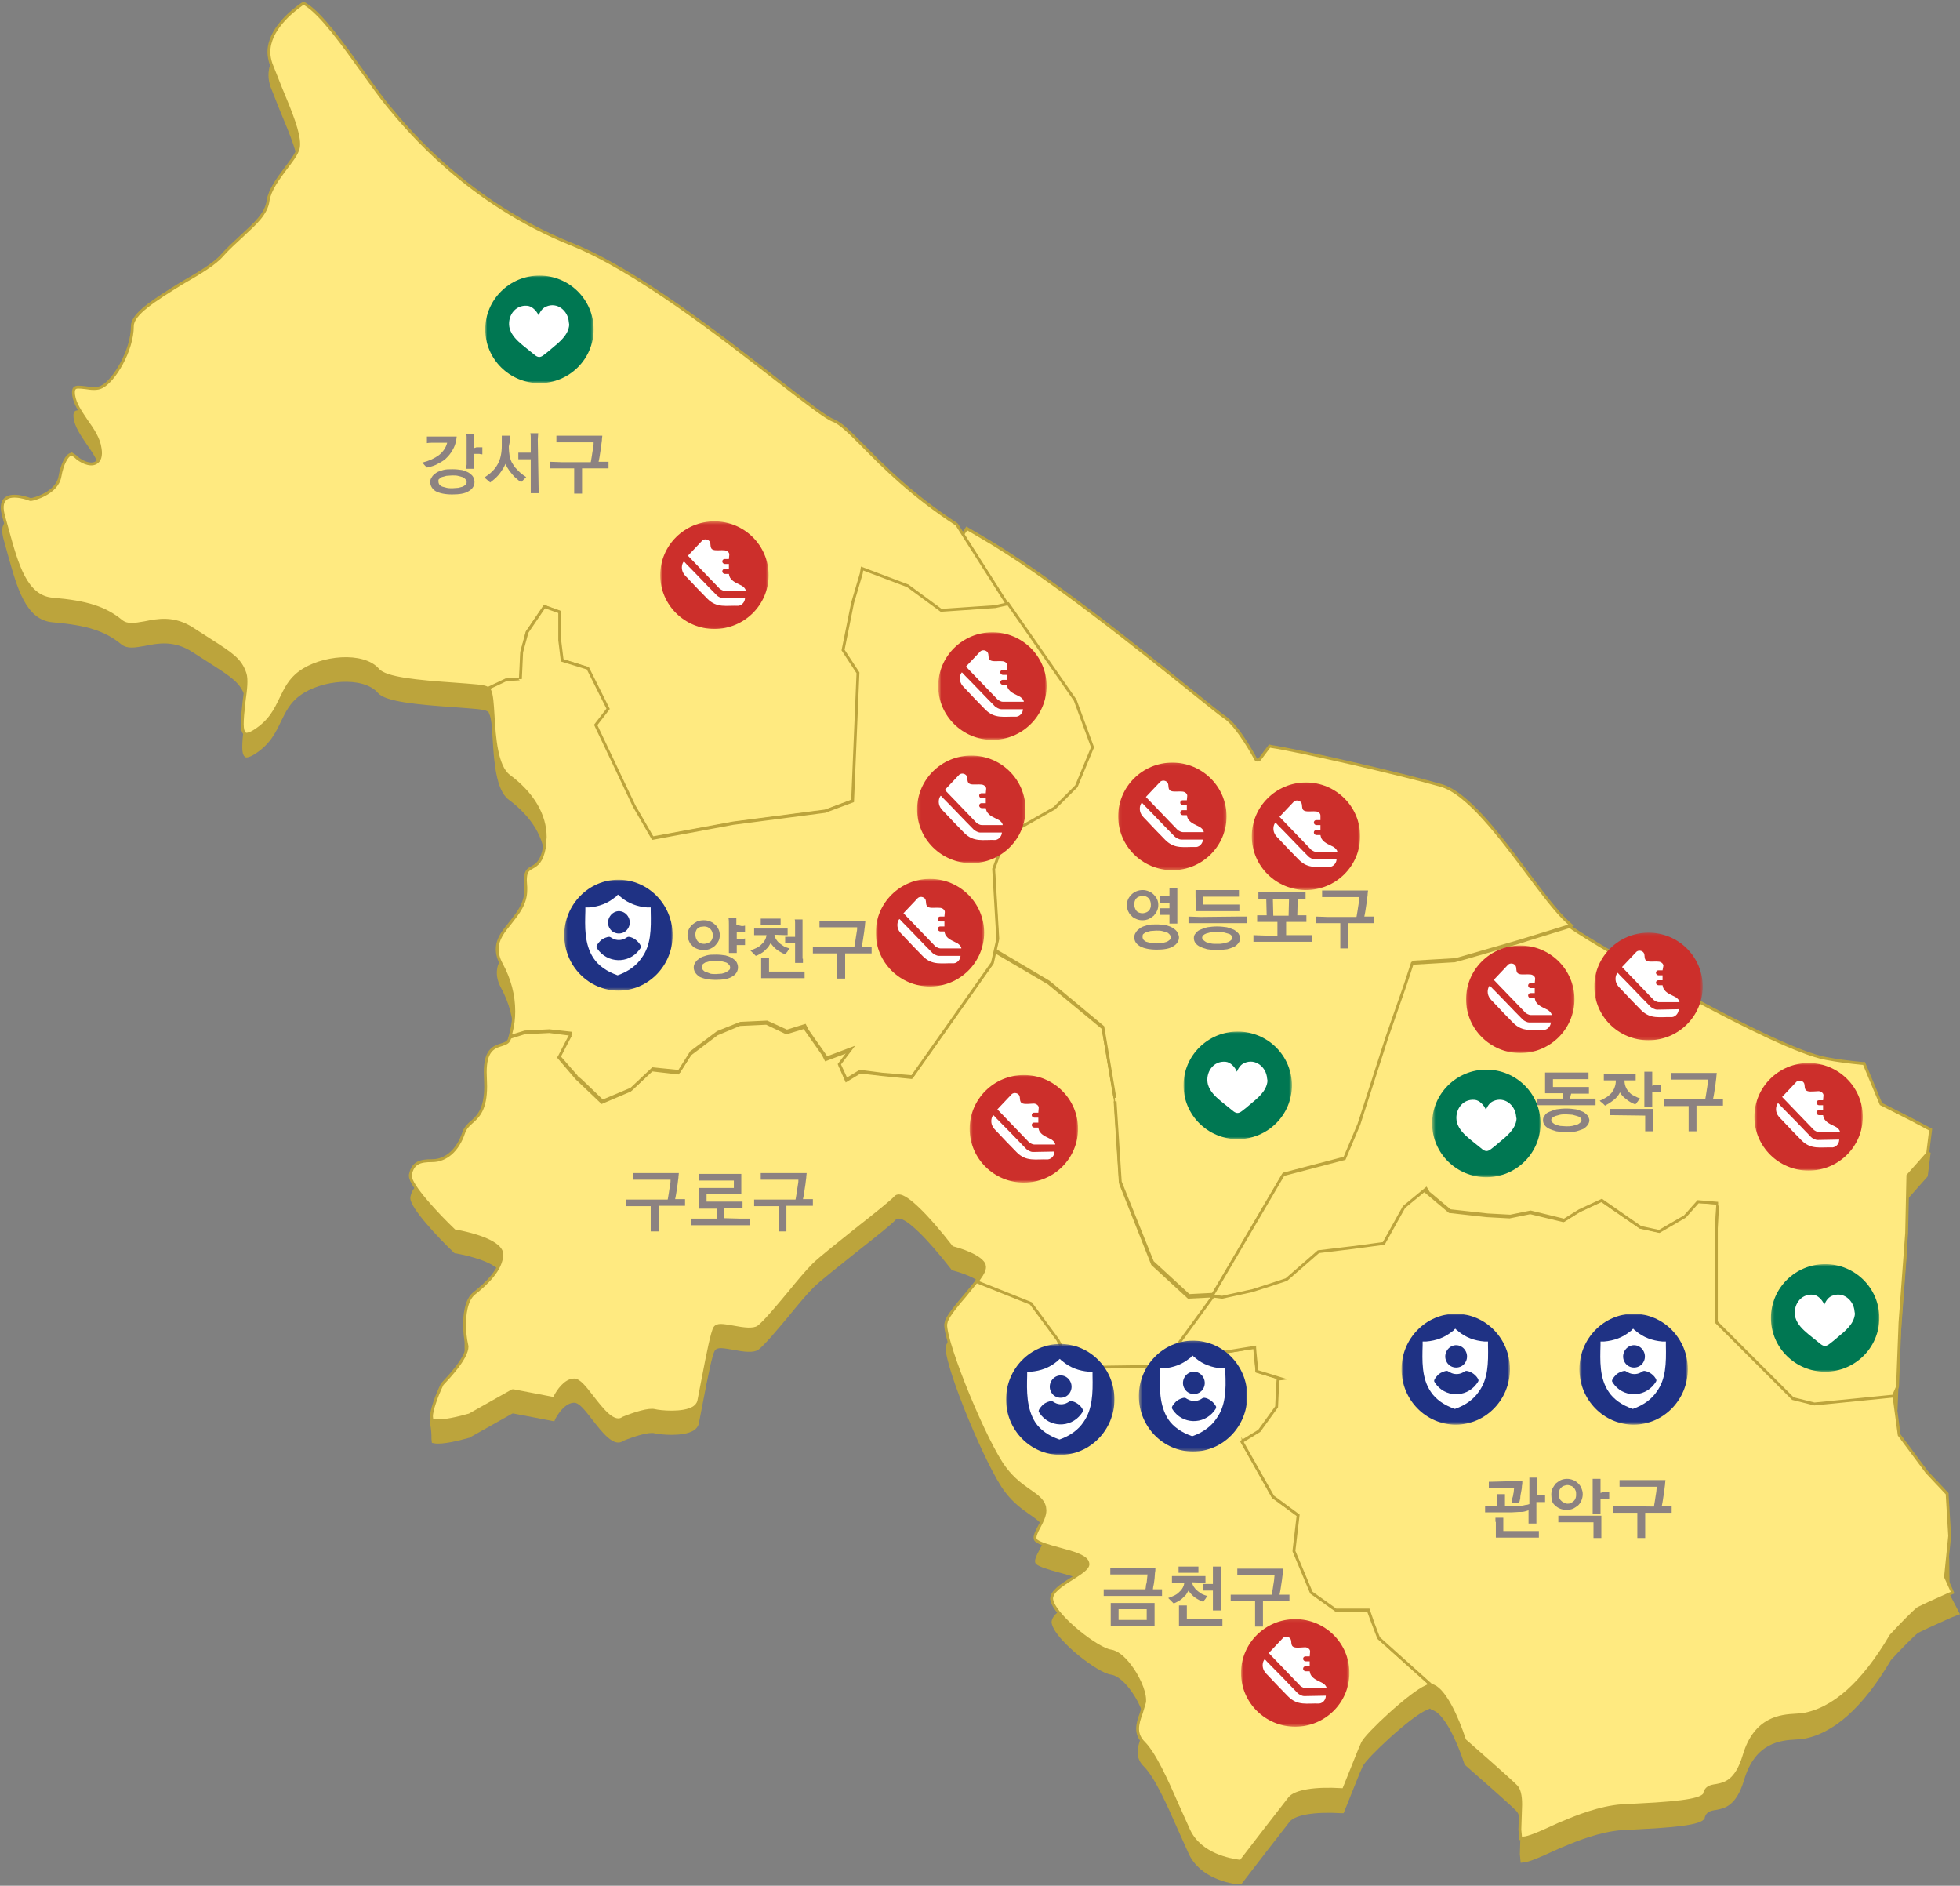 <svg width="682" height="656" viewBox="0 0 682 656" fill="none" xmlns="http://www.w3.org/2000/svg">
<rect x="0" y="0" width="682" height="656" fill="#808080" stroke="none"/>
<g clip-path="url(#clip0_12_408)">
<path d="M682 561.52L678.402 554.611L678.258 542.664C678.258 542.52 677.394 528.413 677.394 528.413V527.981L670.341 520.496L660.697 507.542L658.825 493.723L660.265 490.412L661.128 468.101L663.432 437.01L663.863 417.002L670.629 409.373L670.773 409.085L671.78 401.024L664.727 397.282L654.507 392.1L648.605 377.993H648.03C643.424 377.561 639.105 376.986 635.363 376.41C617.658 373.243 556.626 337.689 546.982 331.068L546.406 330.492L545.255 329.485C541.512 326.03 536.618 319.553 531.58 312.787C522.224 300.264 510.708 284.718 501.352 282.128C487.246 278.097 451.404 269.892 442.336 268.597L441.76 268.453L438.305 273.059C438.161 273.347 437.874 273.347 437.586 273.347C437.298 273.347 437.01 273.203 436.866 272.915C436.866 272.771 430.676 261.256 426.07 258.377C424.775 257.513 420.456 254.059 414.555 249.309C396.85 235.058 364.031 208.573 340.568 195.186L336.394 192.739L335.099 194.035L332.939 190.58L332.795 190.436C317.537 180.504 307.462 170.428 300.84 163.663C296.09 158.913 292.635 155.314 289.901 154.306C287.31 153.299 280.976 148.405 270.18 140.056C250.748 124.942 221.384 102.055 198.641 92.843C162.799 78.449 141.928 53.259 135.018 44.91C132.283 41.599 129.117 37.137 125.806 32.531C119.185 23.319 111.7 12.811 106.086 9.356L105.51 9.068L104.934 9.5C101.48 11.947 93.419 18.281 93.419 26.198C93.419 27.637 93.707 28.933 94.139 30.228L97.449 38.577C101.336 47.789 103.783 54.123 103.783 58.153C103.783 59.017 103.639 59.88 103.351 60.456C102.631 62.327 100.904 64.486 99.177 66.789C96.586 70.244 93.707 74.13 93.131 77.873C92.555 82.479 88.525 85.934 84.063 90.108C81.76 92.267 79.312 94.426 77.153 96.873C74.562 99.896 68.949 103.207 63.191 106.661C53.691 112.419 46.062 117.313 46.062 121.488C46.062 130.124 39.584 140.632 35.41 142.647C33.827 143.511 31.668 143.223 29.796 142.935C27.349 142.647 26.486 142.647 26.054 143.079C26.054 143.079 25.334 143.367 25.622 145.526C26.054 148.549 28.069 151.428 30.084 154.45C32.243 157.473 34.402 160.64 34.834 164.095C35.266 166.686 34.69 168.413 33.251 169.133C31.236 170.14 28.069 168.701 26.054 166.686L24.902 165.966L24.758 166.11C23.319 166.254 21.591 169.564 20.872 173.739C19.864 179.784 11.372 181.8 10.94 181.8H10.508C10.508 181.8 4.318 179.353 1.871 181.656C0.576 182.807 0.432 184.966 1.44 188.277L2.591 192.451C5.902 204.399 8.925 215.77 18.425 216.49C30.228 217.497 36.562 219.512 42.175 224.119C44.334 225.846 46.925 225.27 50.38 224.694C54.698 223.831 60.6 222.535 67.221 226.997L73.267 230.884C80.464 235.49 83.631 237.505 85.214 242.255C85.934 244.271 85.502 247.869 84.926 252.044C84.063 259.529 84.063 262.12 85.07 263.127L85.214 263.271L85.358 263.415C85.646 263.559 86.654 263.559 88.525 262.407C93.995 258.953 95.866 254.922 97.737 251.036C99.32 247.869 100.76 244.559 104.359 241.968C111.7 236.498 126.382 235.058 131.564 241.104C134.155 244.127 145.382 245.134 157.761 245.998C165.246 246.574 168.413 246.718 169.565 247.437L169.996 247.725L170.284 248.445C171.004 250.028 171.148 252.763 171.436 257.225C171.868 264.71 172.587 274.786 176.906 278.097C185.254 284.287 189.573 291.772 189.573 299.401L189.285 302.999C188.421 307.893 186.694 309.045 184.822 310.052C183.527 310.772 182.663 311.348 182.663 314.515L182.807 316.818V317.825C182.807 322.575 180.072 325.886 177.481 329.197C175.034 332.22 172.875 334.811 172.875 338.409C172.875 339.992 173.307 341.72 174.315 343.591C177.193 348.917 178.633 354.387 178.633 360C178.633 362.447 178.345 364.895 177.769 367.054L177.481 368.637L177.193 369.357C176.762 370.508 175.754 370.796 174.459 371.228C171.436 372.092 168.845 373.531 168.845 380.728L168.989 385.622C168.989 393.683 166.398 396.13 164.095 398.145C162.943 399.153 161.936 400.16 161.36 401.744C159.345 407.933 155.17 411.532 150.42 411.532C146.102 411.532 143.655 412.252 142.791 416.426V416.57V416.858C142.791 420.168 152.147 430.244 158.049 435.858L158.337 436.002H158.625C168.557 437.873 174.603 440.896 174.603 444.063C174.603 449.389 169.133 454.427 164.958 457.738C162.079 460.041 161.648 465.51 161.648 468.533C161.648 470.98 161.936 473.571 162.367 475.442L162.511 476.162C162.511 480.193 157.761 488.109 155.746 490.125L156.61 490.844L149.556 494.299C150.132 498.185 150.132 498.617 150.132 500.632L150.276 501.928L150.996 502.072C153.875 502.648 160.064 501.064 163.087 500.201H163.231L178.057 491.852C178.201 491.708 178.345 491.708 178.633 491.708L192.883 494.443L193.171 493.723C194.035 491.996 196.626 487.965 199.792 487.965C201.52 487.965 203.535 490.556 205.982 493.723C209.581 498.329 213.611 503.655 216.922 501.208C220.808 499.625 225.846 498.041 227.861 498.617C229.589 499.049 237.649 499.913 241.392 497.61C242.256 497.034 242.831 496.314 243.119 495.45L244.559 487.965C246.43 478.177 247.869 471.124 248.733 469.829C249.597 468.533 251.612 468.965 255.066 469.541C258.809 470.261 262.12 470.692 263.847 469.541C265.862 468.101 270.324 462.775 274.643 457.594C277.809 453.707 280.832 450.109 282.991 447.949C285.438 445.502 291.772 440.608 297.817 435.714C305.158 429.957 310.34 425.782 311.492 424.487C311.78 424.055 312.356 423.911 312.787 423.911C315.522 423.911 322.288 430.388 330.924 441.472L331.068 441.76L331.356 441.904C337.402 443.487 341.576 445.79 342.44 447.805L342.584 448.669C342.584 449.677 342.008 450.972 340.712 452.7L339.993 453.707L339.561 454.283L335.818 458.889C333.083 462.056 330.348 465.366 329.341 467.67L329.053 468.965C329.053 476.306 343.159 510.42 349.637 518.913C352.659 522.944 355.826 525.103 358.273 526.83C360.72 528.557 362.735 529.853 363.455 532.3L363.599 533.595C363.599 535.467 362.592 537.482 361.584 539.353C360.72 540.936 360.145 542.232 360.145 543.095C360.145 543.671 360.432 544.103 360.72 544.247C361.872 545.111 364.607 545.974 368.349 546.982C373.675 548.421 377.13 549.429 378.281 551.3C378.425 551.588 378.569 552.02 378.569 552.308C378.569 553.891 375.834 555.475 373.243 557.202C369.069 559.793 365.902 561.952 365.902 564.399L366.046 565.119C367.773 571.02 382.024 581.96 386.486 582.536C388.501 582.824 390.804 584.551 393.107 587.574C395.698 590.884 398.289 596.21 398.289 599.521V600.241L397.138 604.127C396.418 605.998 395.842 607.87 395.842 609.597C395.842 611.468 396.562 613.052 398.001 614.491C401.744 618.233 405.918 627.446 409.805 636.37L413.691 645.007C417.722 653.499 428.085 655.227 431.252 655.659H431.828L432.116 655.227C434.419 652.204 446.078 637.09 448.813 633.635C450.828 631.332 457.45 630.181 466.806 630.757H467.526L467.814 630.037C470.405 623.703 473.283 616.218 474.147 614.491C475.586 611.468 490.844 597.218 496.314 594.915L497.61 594.339L497.898 594.627L498.185 594.771L498.905 595.059C502.792 596.786 506.966 605.71 509.557 613.627L509.701 613.915L509.845 614.059C512.292 616.218 524.671 627.014 527.55 629.893C528.557 630.9 529.133 632.916 529.133 636.226L528.845 645.007L529.133 648.03L529.997 647.886C531.724 647.886 535.754 646.158 539.785 644.287L542.952 642.848L544.391 642.272C548.421 640.545 556.626 637.234 564.255 636.658L569.869 636.37C588.006 635.507 592.324 634.211 593.188 632.484V632.34V632.196C593.763 630.325 595.059 629.893 597.218 629.605C600.097 629.029 604.127 628.309 606.862 619.241C610.749 605.998 619.817 605.423 624.855 605.135L627.014 604.991C637.954 603.263 648.318 593.907 657.962 577.498C660.841 574.331 666.023 569.005 667.462 567.998L671.061 566.27L678.402 562.96L679.409 562.528L682 561.52Z" fill="#BCA43C"/>
<path d="M339.561 446.078L335.818 450.684C333.083 453.851 330.348 457.162 329.341 459.465L329.053 460.76C329.053 468.101 343.159 502.216 349.637 510.708C352.659 514.739 355.826 516.898 358.273 518.625C360.72 520.352 362.735 521.648 363.455 524.095L363.599 525.39C363.599 527.262 362.591 529.277 361.584 531.148C360.72 532.732 360.144 534.027 360.144 534.891C360.144 535.466 360.432 535.898 360.72 536.042C361.872 536.906 364.607 537.77 368.349 538.777C373.675 540.217 377.13 541.224 378.281 543.095C378.425 543.383 378.569 543.815 378.569 544.103C378.569 545.686 375.834 547.27 373.243 548.997C369.069 551.588 365.902 553.747 365.902 556.194L366.046 556.914C367.773 562.816 382.024 573.755 386.486 574.331C388.501 574.619 390.804 576.346 393.107 579.369C395.698 582.68 398.289 588.005 398.289 591.316V592.036L397.138 595.922C396.418 597.794 395.842 599.665 395.842 601.392C395.842 603.263 396.562 604.847 398.001 606.286C401.744 610.029 405.918 619.241 409.805 628.165L413.691 636.802C417.721 645.295 428.085 647.022 431.252 647.454H431.828L432.116 647.022C434.419 643.999 446.078 628.885 448.813 625.431C450.828 623.127 457.449 621.976 466.806 622.552H467.525L467.813 621.832C470.404 615.499 473.283 608.014 474.147 606.286C475.586 603.263 490.844 589.013 496.314 586.71L497.753 585.99L496.602 584.839L480.048 570.013L476.594 560.944L476.306 560.225H465.078L456.73 554.179L450.684 539.785L451.98 527.838V527.262L443.055 520.784L432.403 501.784C432.403 501.928 438.305 498.329 438.305 498.329L438.449 498.185L444.495 489.693L444.927 479.329L437.441 477.026C437.441 476.45 436.722 469.829 436.722 469.829L436.578 468.677L424.919 470.548L403.759 474.723L372.811 475.155L367.917 465.654C367.773 465.51 358.705 453.131 358.705 453.131L358.561 452.843L339.992 445.358L339.561 446.078Z" fill="#FFEA80" stroke="#BCA43C" stroke-miterlimit="10"/>
<path d="M495.163 414.267L488.254 419.881L481.2 432.404L470.549 433.699L458.745 435.139H458.457L447.23 444.927L435.571 448.669L424.919 450.972L422.184 450.54L421.608 450.396L403.759 474.867L425.063 470.548L436.578 468.677C436.578 468.677 436.578 468.677 436.578 468.821C436.578 469.685 437.298 476.306 437.298 476.306V477.026L444.783 479.329C444.639 479.329 444.207 489.405 444.207 489.405L438.162 497.754L432.98 500.92L432.116 501.496L442.912 520.64L451.692 527.118L450.253 539.353V539.641L456.298 554.035L464.791 560.081H476.018C476.018 560.225 479.617 569.581 479.617 569.581L479.761 569.869L497.898 586.134L498.186 586.278L498.905 586.566C502.792 588.293 506.966 597.218 509.557 605.135L509.701 605.423L509.845 605.567C512.292 607.726 524.671 618.521 527.55 621.4C528.557 622.408 529.133 624.423 529.133 627.734L528.845 636.514L529.133 639.537L529.997 639.393C531.724 639.393 535.755 637.666 539.785 635.795L542.952 634.355L544.391 633.779C548.422 632.052 556.626 628.741 564.255 628.166L569.869 627.878C588.006 627.014 592.324 625.719 593.188 623.991V623.847V623.703C593.763 621.832 595.059 621.4 597.218 621.112C600.097 620.537 604.127 619.817 606.862 610.748C610.749 597.506 619.817 596.93 624.855 596.642L627.014 596.498C637.954 594.771 648.318 585.415 657.962 569.005C660.841 565.838 666.023 560.513 667.462 559.505L671.061 557.778L678.402 554.467L679.409 554.035L678.978 553.028L676.962 548.565L678.402 534.315C678.402 534.171 677.538 520.065 677.538 520.065V519.633L670.485 512.148L660.841 499.193L658.969 485.231L631.476 488.109L624.135 486.238L597.362 459.897V427.366L597.794 419.449V418.441L590.597 418.009L585.847 423.191L577.066 428.229L570.589 426.79L557.634 417.865L557.058 417.578L549.141 421.32L543.959 424.631L532.588 421.896H532.3L525.247 423.335L517.33 422.903L504.375 421.464L496.17 414.555L495.451 413.979L495.163 414.267Z" fill="#FFEA80" stroke="#BCA43C" stroke-miterlimit="10"/>
<path d="M345.75 332.076L345.03 335.242L317.106 374.827L307.03 373.819L299.545 372.955H299.257L294.507 375.834L292.347 370.796L294.65 367.917L296.81 365.038L287.597 368.493C287.597 368.349 280.256 357.985 280.256 357.985L279.824 357.41L273.635 359.281L267.013 356.114L266.726 355.97L257.369 356.402L249.452 359.713L240.096 366.766L235.922 373.243L227.141 372.236H226.71L219.225 379.289L209.436 383.463L200.656 375.114L194.754 368.205C194.898 368.205 198.353 361.152 198.353 361.152L199.073 359.857L191.156 358.849C191.012 358.849 182.663 359.281 182.663 359.281H182.519L177.481 360.864L177.193 361.584C176.761 362.735 175.754 363.023 174.458 363.455C171.436 364.319 168.845 365.758 168.845 372.955L168.989 377.849C168.989 385.91 166.398 388.357 164.095 390.372C162.943 391.38 161.935 392.388 161.36 393.971C159.344 400.16 155.17 403.759 150.42 403.759C146.102 403.759 143.655 404.479 142.791 408.653V408.797V409.085C142.791 412.396 152.147 422.472 158.049 428.085L158.337 428.229H158.625C168.557 430.101 174.602 433.123 174.602 436.29C174.602 441.616 169.133 446.654 164.958 449.965C162.079 452.268 161.648 457.738 161.648 460.76C161.648 463.207 161.935 465.798 162.367 467.67L162.511 468.389C162.511 472.42 156.034 479.185 154.162 481.2L154.019 481.344L153.875 481.488C151.715 485.95 150.132 490.7 150.132 492.716L150.276 494.011L150.996 494.155C153.875 494.731 160.064 493.147 163.087 492.284H163.231L178.057 483.935C178.201 483.791 178.345 483.791 178.633 483.791L192.883 486.526L193.171 485.806C194.035 484.079 196.626 480.049 199.792 480.049C201.52 480.049 203.535 482.64 205.982 485.806C209.58 490.412 213.611 495.738 216.921 493.291C220.808 491.708 225.846 490.125 227.861 490.7C229.588 491.132 237.649 491.996 241.392 489.693C242.255 489.117 242.831 488.397 243.119 487.534L244.558 480.049C246.43 470.261 247.869 463.207 248.733 461.912C249.596 460.616 251.612 461.048 255.066 461.624C258.809 462.344 262.119 462.776 263.847 461.624C265.862 460.185 270.324 454.859 274.642 449.677C277.809 445.79 280.832 442.192 282.991 440.033C285.438 437.586 291.772 432.692 297.817 427.797C305.158 422.04 310.34 417.865 311.492 416.57C311.78 416.138 312.355 415.994 312.787 415.994C315.522 415.994 322.287 422.472 330.924 433.555L331.068 433.843L331.356 433.987C337.401 435.57 341.576 437.873 342.439 439.889L342.583 440.752C342.583 441.76 342.008 443.055 340.712 444.783L339.992 445.934L358.705 453.419L368.061 466.086L372.811 475.155L373.099 475.73L404.335 475.299L422.184 450.828L413.547 451.26L401.024 439.745L389.94 411.82L388.069 382.599C388.069 382.456 383.895 358.129 383.895 358.129V357.697L364.894 342.008L346.038 330.924L345.75 332.076Z" fill="#FFEA80" stroke="#BCA43C" stroke-miterlimit="10"/>
<path d="M334.955 185.974L350.644 210.588C350.644 210.588 350.644 210.444 350.5 210.156C350.788 210.876 353.523 214.762 373.819 243.983L379.865 260.248L374.251 273.635L366.91 280.976L350.069 290.476L349.781 290.62L345.606 302.279L347.046 326.606L346.326 329.772L346.182 330.492L364.895 341.576L383.751 357.266L387.925 381.88C387.925 381.736 389.797 410.956 389.797 410.956V411.1L401.024 439.025L413.691 450.684L422.184 450.252L446.798 408.365L467.67 402.895L468.245 402.751L473.283 390.66L483.072 360.288L489.549 341.72L491.852 334.667L506.534 333.803L528.989 327.325L546.694 321.856L545.255 320.56C541.512 317.106 536.618 310.628 531.58 303.863C522.224 291.34 510.708 275.794 501.352 273.203C487.246 269.173 451.404 260.968 442.336 259.672L441.76 259.529L438.305 264.135C438.161 264.423 437.874 264.423 437.586 264.423C437.298 264.423 437.01 264.279 436.866 263.991C436.866 263.847 430.676 252.331 426.07 249.453C424.775 248.589 420.456 245.134 414.555 240.384C396.85 226.134 364.031 199.648 340.568 186.262L336.394 183.815L334.955 185.974Z" fill="#FFEA80" stroke="#BCA43C" stroke-miterlimit="10"/>
<path d="M545.83 322.431C545.83 322.431 528.845 327.613 528.701 327.757C528.701 327.757 506.534 334.235 506.246 334.235C505.958 334.235 491.42 335.098 491.42 335.098L489.117 342.152L482.64 360.72L472.852 391.092L467.814 403.039L446.942 408.509L446.51 408.653L421.752 450.828L425.063 451.26H425.351L435.858 448.957C436.002 448.957 447.374 445.214 447.374 445.214H447.518L458.745 435.426L470.692 433.987L481.488 432.548L488.541 419.881L495.882 413.835C495.882 413.979 504.375 421.032 504.375 421.032L504.663 421.176L517.618 422.615L525.535 423.047L532.588 421.608L543.815 424.343L544.247 424.487L549.573 421.176L557.346 417.577L570.589 426.79L570.733 426.934L577.354 428.373L586.278 423.191L590.885 418.009L597.794 418.585C597.65 418.585 597.218 427.222 597.218 427.222V459.897L623.847 486.526L631.332 488.397L658.825 485.662L660.265 482.352L661.128 460.041L663.432 428.949L663.863 408.941L670.629 401.312L670.773 401.024L671.78 392.963L664.727 389.221L654.507 384.039L648.606 369.932H648.03C643.424 369.501 639.105 368.925 635.363 368.205C617.658 365.038 556.626 329.485 546.982 322.863L546.406 322.287L545.83 322.431Z" fill="#FFEA80" stroke="#BCA43C" stroke-miterlimit="10"/>
<path d="M105.078 1.439C101.624 3.886 93.563 10.22 93.563 18.137C93.563 19.432 93.851 20.872 94.282 22.167L97.593 30.516C101.48 39.728 103.927 46.062 103.927 50.092C103.927 50.956 103.783 51.819 103.495 52.395C102.775 54.266 101.048 56.425 99.32 58.729C96.73 62.183 93.851 66.07 93.275 69.812C92.699 74.418 88.669 77.873 84.207 82.047C81.903 84.206 79.456 86.366 77.297 88.813C74.706 91.835 69.093 95.146 63.335 98.457C53.547 104.502 46.062 109.252 46.062 113.427C46.062 122.063 39.584 132.571 35.41 134.586C33.827 135.45 31.668 135.162 29.796 134.874C27.349 134.586 26.486 134.586 26.054 135.018C26.054 135.018 25.334 135.306 25.622 137.465C26.054 140.488 28.069 143.367 30.084 146.39C32.243 149.412 34.402 152.579 34.834 156.034C35.266 158.625 34.69 160.352 33.251 161.072C31.236 162.079 28.069 160.64 26.054 158.625L24.902 157.905L24.758 158.049C23.319 158.193 21.591 161.504 20.872 165.678C19.864 171.724 11.372 173.739 10.94 173.739H10.508C10.508 173.739 4.318 171.292 1.871 173.595C0.576 174.746 0.432 176.905 1.44 180.216L2.591 184.39C5.902 196.338 8.925 207.709 18.425 208.429C30.228 209.436 36.562 211.452 42.175 216.058C44.334 217.785 46.925 217.209 50.38 216.634C54.698 215.77 60.6 214.474 67.221 218.937L73.267 222.823C80.464 227.429 83.631 229.444 85.214 234.195C85.934 236.21 85.502 239.808 84.926 243.983C84.063 251.468 84.063 254.059 85.07 255.066L85.214 255.21L85.358 255.354C85.646 255.498 86.654 255.498 88.525 254.347C93.995 250.892 95.866 246.862 97.737 242.975C99.32 239.808 100.76 236.498 104.359 233.907C111.7 228.437 126.382 226.997 131.564 233.043C134.155 236.066 145.382 237.073 157.761 237.937C165.246 238.513 168.413 238.657 169.565 239.377L169.996 239.664L170.572 239.377L176.042 236.786L180.36 236.354L181.224 236.21C181.224 236.21 181.656 226.997 181.656 226.71C181.656 226.566 183.527 219.8 183.527 219.8L189.573 211.02L194.467 212.891L194.323 222.391C194.323 222.535 195.186 228.869 195.186 228.869L195.33 229.588L204.255 232.467L211.164 246.286L207.277 251.324L206.846 251.9L220.376 280.256C220.376 280.4 226.566 290.908 226.566 290.908L226.998 291.484L255.066 286.302L287.022 282.127H287.166L297.098 278.385L298.969 233.619L293.643 225.99L296.954 209.724L300.12 198.641L315.81 204.83L327.182 213.035L327.47 213.323L346.47 211.883L349.493 211.164L350.932 210.876L332.939 182.519L332.795 182.375C317.537 172.443 307.462 162.367 300.84 155.602C296.09 150.852 292.635 147.253 289.901 146.246C287.31 145.238 280.976 140.344 270.18 131.995C250.748 116.881 221.384 93.995 198.785 84.926C162.943 70.532 142.071 45.342 135.162 36.993C132.427 33.683 129.261 29.22 125.95 24.614C119.329 15.402 111.844 4.894 106.23 1.439L105.654 1.152L105.078 1.439Z" fill="#FFEA80" stroke="#BCA43C" stroke-miterlimit="10"/>
<path d="M299.688 199.504L296.666 209.724L293.355 226.134L298.537 234.051L296.666 278.673L287.021 282.271L255.066 286.446L227.141 291.628L220.664 280.4L207.277 252.187L211.164 247.149L211.596 246.574L204.542 232.467L195.618 229.732L194.754 222.679V212.891L189.428 211.02L183.383 219.944L181.512 226.854L181.08 236.21C181.08 236.066 176.186 236.498 176.186 236.498H176.042L169.996 239.377L170.428 240.24C171.148 241.824 171.292 244.558 171.579 249.021C172.011 256.506 172.731 266.582 177.049 269.892C185.398 276.082 189.716 283.567 189.716 291.196L189.428 294.794C188.565 299.688 186.837 300.84 184.966 301.848C183.671 302.567 182.807 303.143 182.807 306.31L182.951 308.613V309.621C182.951 314.371 180.216 317.681 177.625 320.992C175.178 324.015 173.019 326.606 173.019 330.204C173.019 331.788 173.451 333.515 174.458 335.386C177.337 340.712 178.777 346.182 178.777 351.796C178.777 354.243 178.489 356.69 177.913 358.849L177.481 360.576L182.663 358.993L191.156 358.561L198.929 359.425C198.785 359.425 194.898 367.054 194.898 367.054L194.61 367.629L200.656 374.539C200.8 374.539 209.148 382.599 209.148 382.599L209.724 383.031L219.656 378.857L227.141 371.804L235.778 372.667H236.354L240.528 366.046L249.74 359.137L257.657 355.97L266.869 355.538L273.491 358.561L273.779 358.705L279.824 356.834C279.824 356.978 287.165 367.341 287.165 367.341L287.597 368.061C287.597 368.061 295.37 365.182 296.09 364.894C295.658 365.47 292.059 370.22 292.059 370.22L294.506 375.546L299.257 372.667L307.029 373.675L317.393 374.539L345.318 334.954L347.189 326.606L345.75 302.279L349.924 290.764L366.91 281.12L367.053 280.976L374.539 273.491L380.152 259.96L374.107 243.551L350.788 210.012L346.326 211.02L327.469 212.315L316.098 203.967L315.954 203.823L299.976 197.777L299.688 199.504Z" fill="#FFEA80" stroke="#BCA43C" stroke-miterlimit="10"/>
<g opacity="0.6">
<path d="M535.61 520.065C535.898 520.065 536.186 520.065 536.618 520.065C536.906 520.065 537.194 520.065 537.626 520.065V522.512C537.338 522.512 537.05 522.512 536.618 522.512H534.603V528.557C534.603 528.845 534.603 528.989 534.603 529.277C534.603 529.565 534.603 529.709 534.603 529.997H531.868C531.868 529.709 531.868 529.421 531.868 529.133V525.39C531.436 525.534 531.004 525.678 530.428 525.822C529.853 525.966 529.133 525.966 528.413 525.966C527.694 525.966 526.83 526.11 525.822 526.11C524.815 526.11 523.663 526.11 522.512 526.11H520.065C519.777 526.11 519.345 526.11 518.913 526.11C518.481 526.11 518.193 526.11 517.762 526.11C517.33 526.11 517.042 526.11 516.754 526.11V523.951C516.898 523.951 517.186 523.951 517.474 523.951C517.762 523.951 517.905 523.951 518.193 523.951H520.928V520.209C520.928 520.065 520.928 519.921 520.928 519.777H523.663C523.663 519.921 523.663 520.065 523.663 520.209C523.663 520.352 523.663 520.496 523.663 520.784V523.951H524.239C525.247 523.951 526.11 523.951 526.974 523.951C527.837 523.951 528.413 523.951 529.133 523.807C529.709 523.807 530.284 523.663 530.86 523.519C531.292 523.519 531.724 523.375 532.156 523.231V516.466C532.156 515.602 532.156 514.883 532.156 514.019H534.891C534.891 514.307 534.891 514.451 534.891 514.739C534.891 515.027 534.891 515.171 534.891 515.458V519.921L535.61 520.065ZM529.709 515.171C529.709 515.602 529.709 516.322 529.565 516.898C529.565 517.618 529.421 518.337 529.277 519.057C529.133 519.777 528.989 520.496 528.989 521.216C528.845 521.936 528.701 522.512 528.557 522.943H525.966C525.966 522.656 526.11 522.368 526.11 521.936C526.11 521.504 526.254 521.072 526.398 520.64C526.542 520.209 526.542 519.633 526.686 519.201C526.686 518.625 526.83 518.193 526.83 517.762H518.769C518.625 517.762 518.337 517.762 518.049 517.762V515.458C518.193 515.458 518.337 515.458 518.337 515.458C518.481 515.458 518.481 515.458 518.625 515.458L529.709 515.171ZM520.352 529.421V528.701C520.352 528.413 520.352 528.269 520.352 527.981H523.087C523.087 528.125 523.087 528.269 523.087 528.413C523.087 528.557 523.087 528.701 523.087 528.845V532.588H534.603C534.891 532.588 535.179 532.588 535.466 532.588V534.891C535.179 534.891 534.891 534.891 534.603 534.891C534.315 534.891 534.027 534.891 533.739 534.891H520.496V529.421H520.352Z" fill="#3F3C82"/>
<path d="M539.785 519.921C539.785 519.201 539.929 518.481 540.216 517.762C540.504 517.186 540.936 516.61 541.368 516.034C541.944 515.602 542.52 515.171 543.095 514.883C543.815 514.595 544.535 514.451 545.254 514.451C545.974 514.451 546.694 514.595 547.414 514.883C548.133 515.171 548.709 515.602 549.141 516.034C549.717 516.61 550.005 517.042 550.292 517.762C550.58 518.481 550.724 519.057 550.724 519.777C550.724 520.497 550.58 521.216 550.292 521.936C550.005 522.656 549.573 523.231 549.141 523.663C548.565 524.095 547.989 524.527 547.414 524.815C546.694 525.103 545.974 525.247 545.111 525.247C544.247 525.247 543.527 525.103 542.807 524.815C542.088 524.527 541.512 524.095 541.08 523.663C540.504 523.231 540.217 522.656 539.929 521.936C539.929 521.36 539.785 520.64 539.785 519.921ZM543.383 529.565H542.807C542.664 529.565 542.376 529.565 542.232 529.565V527.262C542.52 527.262 542.807 527.262 543.095 527.262C543.383 527.262 543.671 527.262 543.959 527.262H557.202C557.202 527.406 557.202 527.55 557.202 527.838C557.202 527.982 557.202 528.125 557.202 528.413V533.595C557.202 533.883 557.202 534.171 557.202 534.315C557.202 534.603 557.202 534.747 557.202 535.035H554.467C554.467 534.747 554.467 534.603 554.467 534.315V529.565H543.383ZM545.398 523.087C545.83 523.087 546.262 523.088 546.694 522.8C546.982 522.656 547.414 522.368 547.702 522.08C547.989 521.792 548.133 521.504 548.277 521.072C548.421 520.64 548.421 520.353 548.421 519.777C548.421 519.345 548.421 518.913 548.277 518.625C548.133 518.337 547.989 517.906 547.702 517.618C547.414 517.33 547.126 517.042 546.694 516.898C546.262 516.754 545.83 516.61 545.398 516.61C544.967 516.61 544.535 516.754 544.103 516.898C543.671 517.042 543.383 517.33 543.095 517.618C542.807 517.906 542.664 518.193 542.52 518.625C542.376 519.057 542.376 519.345 542.376 519.777C542.376 520.209 542.376 520.64 542.52 520.928C542.664 521.36 542.807 521.648 543.095 521.936C543.383 522.224 543.671 522.512 544.103 522.656C544.535 522.944 544.967 523.087 545.398 523.087ZM557.921 519.057C558.209 519.057 558.497 519.057 558.929 519.057C559.217 519.057 559.505 519.057 559.937 519.057V521.504C559.649 521.504 559.361 521.504 558.929 521.504H556.914V525.247C556.914 525.535 556.914 525.678 556.914 525.966C556.914 526.254 556.914 526.398 556.914 526.686H554.179C554.179 526.542 554.179 526.254 554.179 525.966V516.898C554.179 516.034 554.179 515.315 554.179 514.451H556.914C556.914 514.739 556.914 514.883 556.914 515.171C556.914 515.459 556.914 515.602 556.914 515.89V519.345L557.921 519.057Z" fill="#3F3C82"/>
<path d="M575.482 524.095C575.626 523.663 575.626 523.087 575.77 522.512C575.914 521.936 575.914 521.36 576.058 520.64C576.202 520.065 576.202 519.489 576.346 518.769C576.346 518.193 576.49 517.618 576.49 517.186H564.255C563.967 517.186 563.679 517.186 563.535 517.186V514.883C563.823 514.883 564.111 514.883 564.255 514.883C564.543 514.883 564.687 514.883 564.974 514.883H579.513C579.513 515.315 579.369 515.746 579.369 516.466C579.225 517.186 579.225 517.905 579.081 518.769L578.793 520.64C578.649 521.36 578.649 521.936 578.505 522.512C578.361 523.087 578.361 523.519 578.217 523.951C578.793 523.951 579.369 523.951 580.088 523.951C580.664 523.951 581.24 523.951 581.672 523.951V526.254C581.384 526.254 581.096 526.254 580.808 526.254H572.459V533.883C572.459 534.027 572.459 534.315 572.459 534.459C572.459 534.603 572.459 534.747 572.459 535.035H569.725C569.725 534.891 569.725 534.603 569.725 534.459V526.254H562.096C561.808 526.254 561.52 526.254 561.232 526.254V523.951C562.671 523.951 563.967 523.951 565.406 523.951L575.482 524.095Z" fill="#3F3C82"/>
</g>
<g opacity="0.6">
<path d="M402.032 545.542C402.032 545.974 402.032 546.55 401.888 547.126C401.888 547.846 401.744 548.421 401.744 549.141C401.6 549.861 401.6 550.58 401.456 551.156C401.312 551.876 401.168 552.452 401.168 552.884C401.744 552.884 402.32 552.884 402.896 552.884C403.471 552.884 403.903 552.884 404.335 552.884V555.187C404.047 555.187 403.759 555.187 403.471 555.187H384.903C384.615 555.187 384.327 555.187 384.039 555.187V552.884C385.478 552.884 386.774 552.884 388.213 552.884H398.577C398.577 552.596 398.721 552.308 398.721 551.876C398.721 551.444 398.865 551.012 399.009 550.437C399.009 550.005 399.153 549.429 399.153 548.997C399.153 548.565 399.297 548.133 399.297 547.702H387.062C386.774 547.702 386.486 547.702 386.342 547.702V545.542C386.486 545.542 386.63 545.542 386.63 545.542C386.774 545.542 386.774 545.542 386.918 545.542H402.032ZM386.486 565.694V559.937C386.486 559.217 386.486 558.353 386.486 557.634H401.744C401.744 557.778 401.744 558.065 401.744 558.209C401.744 558.353 401.744 558.641 401.744 558.785V565.694H386.486ZM399.009 559.793H389.221V563.535H399.009V559.793Z" fill="#3F3C82"/>
<path d="M414.843 550.436C414.843 551.012 415.131 551.588 415.419 552.02C415.706 552.452 416.138 553.027 416.57 553.315C417.002 553.747 417.578 554.035 418.153 554.467C418.729 554.755 419.449 555.043 420.169 555.187C419.881 555.474 419.593 555.906 419.449 556.194C419.161 556.482 418.873 556.914 418.729 557.202C418.153 557.058 417.722 556.914 417.29 556.626C416.714 556.338 416.282 556.05 415.85 555.762C415.419 555.474 414.987 555.043 414.555 554.611C414.123 554.179 413.835 553.747 413.547 553.315C413.259 553.747 412.972 554.323 412.684 554.755C412.252 555.187 411.82 555.618 411.388 556.05C410.956 556.482 410.381 556.77 409.949 557.058C409.373 557.346 408.941 557.634 408.365 557.778C408.078 557.49 407.79 557.202 407.502 556.914C407.214 556.626 406.926 556.338 406.494 555.906C408.078 555.331 409.517 554.755 410.381 553.747C411.388 552.884 411.964 551.732 412.108 550.58H408.221C408.078 550.58 407.934 550.58 407.79 550.58V548.277C407.934 548.277 408.078 548.277 408.365 548.277C408.509 548.277 408.653 548.277 408.941 548.277H418.297C418.441 548.277 418.585 548.277 418.873 548.277C419.017 548.277 419.161 548.277 419.449 548.277V550.58C419.305 550.58 419.161 550.58 419.017 550.58L414.843 550.436ZM410.956 547.126H410.525C410.381 547.126 410.237 547.126 410.093 547.126V544.967C410.237 544.967 410.381 544.967 410.668 544.967C410.812 544.967 410.956 544.967 411.244 544.967H415.85C415.994 544.967 416.138 544.967 416.426 544.967C416.57 544.967 416.714 544.967 417.002 544.967V547.126C416.858 547.126 416.714 547.126 416.57 547.126H410.956ZM410.237 559.937V559.217C410.237 558.929 410.237 558.785 410.237 558.497H412.972C412.972 558.641 412.972 558.785 412.972 558.929C412.972 559.073 412.972 559.217 412.972 559.361V563.247H424.487C424.775 563.247 425.063 563.247 425.351 563.247V565.55C425.063 565.55 424.775 565.55 424.487 565.55C424.199 565.55 423.911 565.55 423.623 565.55H410.237V559.937ZM424.775 558.785C424.775 559.073 424.775 559.217 424.775 559.505C424.775 559.793 424.775 559.937 424.775 560.225H422.04C422.04 559.937 422.04 559.649 422.04 559.217V553.315H419.737C419.305 553.315 419.017 553.315 418.585 553.315V551.012C418.729 551.012 418.873 551.012 419.161 551.012C419.305 551.012 419.593 551.012 419.737 551.012H422.04V546.118C422.04 545.686 422.04 545.255 422.04 544.967H424.775C424.775 545.255 424.775 545.399 424.775 545.686C424.775 545.974 424.775 546.118 424.775 546.406V558.785Z" fill="#3F3C82"/>
<path d="M442.48 554.899C442.624 554.467 442.624 553.891 442.768 553.315C442.912 552.74 442.912 552.164 443.056 551.444C443.2 550.868 443.2 550.293 443.343 549.573C443.343 548.997 443.487 548.421 443.487 547.989H431.252C430.964 547.989 430.677 547.989 430.533 547.989V545.686C430.82 545.686 431.108 545.686 431.252 545.686C431.54 545.686 431.684 545.686 431.972 545.686H446.51C446.51 546.118 446.366 546.55 446.366 547.27C446.222 547.989 446.222 548.709 446.078 549.573L445.791 551.444C445.647 552.164 445.647 552.74 445.503 553.315C445.359 553.891 445.359 554.323 445.215 554.755C445.79 554.755 446.366 554.755 447.086 554.755C447.662 554.755 448.238 554.755 448.669 554.755V557.058C448.381 557.058 448.094 557.058 447.806 557.058H439.457V564.687C439.457 564.831 439.457 565.119 439.457 565.263C439.457 565.407 439.457 565.55 439.457 565.838H436.722C436.722 565.694 436.722 565.407 436.722 565.263V557.058H429.093C428.805 557.058 428.517 557.058 428.229 557.058V554.755C429.669 554.755 430.964 554.755 432.404 554.755H442.48V554.899Z" fill="#3F3C82"/>
</g>
<g opacity="0.6">
<path d="M546.262 382.168H552.452C552.596 382.168 552.883 382.168 553.027 382.168C553.459 382.168 553.747 382.168 554.179 382.168C554.467 382.168 554.899 382.168 555.187 382.168V384.471C554.899 384.471 554.611 384.471 554.323 384.471H535.754C535.466 384.471 535.179 384.471 534.891 384.471V382.168C536.33 382.168 537.626 382.168 539.065 382.168H543.815V380.296H537.626V375.258C537.626 374.97 537.626 374.539 537.626 374.251C537.626 373.819 537.626 373.531 537.626 373.099H551.3C551.588 373.099 551.732 373.099 552.02 373.099C552.308 373.099 552.452 373.099 552.739 373.099V375.402C552.452 375.402 552.164 375.402 552.02 375.402H540.36V378.137H551.444C551.732 378.137 551.876 378.137 552.164 378.137C552.452 378.137 552.596 378.137 552.883 378.137V380.44C552.596 380.44 552.308 380.44 552.164 380.44H546.694L546.262 382.168ZM544.967 393.827C543.671 393.827 542.52 393.683 541.512 393.539C540.504 393.251 539.641 392.963 539.065 392.675C537.626 391.956 536.906 390.948 536.906 389.653C536.906 389.077 537.05 388.501 537.482 388.069C537.769 387.493 538.345 387.062 539.065 386.774C539.785 386.486 540.504 386.198 541.512 385.91C542.52 385.766 543.671 385.622 544.967 385.622C546.262 385.622 547.414 385.766 548.421 385.91C549.429 386.198 550.149 386.486 550.868 386.774C551.588 387.206 552.02 387.637 552.452 388.069C552.739 388.645 553.027 389.221 553.027 389.653C553.027 390.804 552.308 391.812 551.012 392.675C550.292 392.963 549.573 393.251 548.565 393.539C547.414 393.827 546.262 393.827 544.967 393.827ZM539.785 389.653C539.785 389.941 539.929 390.228 540.216 390.516C540.504 390.804 540.792 390.948 541.224 391.236C541.656 391.38 542.232 391.524 542.807 391.668C543.383 391.668 544.103 391.812 544.967 391.812C545.83 391.812 546.406 391.812 547.126 391.668C547.702 391.524 548.277 391.38 548.709 391.236C549.141 391.092 549.573 390.804 549.861 390.516C550.149 390.228 550.292 389.941 550.292 389.653C550.292 389.365 550.149 389.077 549.861 388.789C549.573 388.501 549.285 388.357 548.709 388.213C548.277 388.069 547.702 387.925 547.126 387.781C546.55 387.781 545.83 387.637 544.967 387.637C544.103 387.637 543.527 387.637 542.807 387.781C542.232 387.925 541.656 388.069 541.224 388.213C540.792 388.357 540.36 388.645 540.216 388.789C539.785 389.077 539.785 389.365 539.785 389.653Z" fill="#3F3C82"/>
<path d="M565.263 375.834C565.263 376.698 565.406 377.417 565.694 378.137C565.982 378.857 566.414 379.433 566.846 379.864C567.278 380.44 567.853 380.872 568.573 381.16C569.293 381.592 570.013 381.88 570.732 382.168C570.588 382.311 570.444 382.455 570.301 382.599C570.157 382.743 570.013 382.887 569.869 383.175C569.725 383.319 569.581 383.463 569.437 383.751C569.293 383.895 569.149 384.039 569.005 384.183C567.853 383.751 566.846 383.175 565.982 382.455C564.975 381.736 564.255 381.016 563.679 380.008C563.103 381.16 562.384 382.024 561.376 382.743C560.512 383.463 559.505 384.039 558.497 384.615C558.353 384.471 558.209 384.327 558.065 384.183C557.921 384.039 557.777 383.895 557.634 383.751C557.49 383.607 557.346 383.463 557.058 383.319C556.914 383.175 556.77 383.031 556.626 382.887C557.49 382.599 558.209 382.168 558.929 381.736C559.649 381.304 560.225 380.728 560.656 380.296C561.088 379.721 561.52 379.145 561.808 378.281C562.096 377.561 562.24 376.842 562.24 375.834H558.497C558.353 375.834 558.209 375.834 558.065 375.834V373.531C558.209 373.531 558.353 373.531 558.497 373.531C558.641 373.531 558.785 373.531 558.929 373.531H568.285C568.429 373.531 568.573 373.531 568.717 373.531C568.861 373.531 569.005 373.531 569.149 373.531V375.834C569.005 375.834 568.717 375.834 568.573 375.834H565.263ZM561.376 387.925H560.8C560.656 387.925 560.368 387.925 560.225 387.925V385.766C560.512 385.766 560.8 385.766 561.088 385.766C561.376 385.766 561.664 385.766 561.952 385.766H575.195C575.195 385.91 575.195 386.054 575.195 386.342C575.195 386.486 575.195 386.63 575.195 386.918V392.1C575.195 392.387 575.195 392.675 575.195 392.819C575.195 393.107 575.195 393.251 575.195 393.539H572.46C572.46 393.251 572.46 393.107 572.46 392.819V388.069L561.376 387.925ZM575.914 377.417C576.202 377.417 576.49 377.417 576.922 377.417C577.21 377.417 577.498 377.417 577.929 377.417V379.864C577.642 379.864 577.354 379.864 576.922 379.864H574.907V383.607C574.907 383.895 574.907 384.039 574.907 384.327C574.907 384.615 574.907 384.759 574.907 385.046H572.172C572.172 384.902 572.172 384.615 572.172 384.327V375.258C572.172 374.395 572.172 373.675 572.172 372.811H574.907C574.907 373.099 574.907 373.243 574.907 373.531C574.907 373.819 574.907 373.963 574.907 374.251V377.705L575.914 377.417Z" fill="#3F3C82"/>
<path d="M593.331 382.456C593.475 382.024 593.475 381.448 593.619 380.872C593.763 380.296 593.763 379.721 593.907 379.001C594.051 378.425 594.051 377.849 594.195 377.13C594.195 376.554 594.339 375.978 594.339 375.546H582.104C581.816 375.546 581.528 375.546 581.384 375.546V373.243C581.672 373.243 581.96 373.243 582.104 373.243C582.392 373.243 582.536 373.243 582.824 373.243H597.362C597.362 373.675 597.218 374.107 597.218 374.827C597.074 375.546 597.074 376.266 596.93 377.13L596.642 379.001C596.498 379.721 596.498 380.296 596.354 380.872C596.21 381.448 596.21 381.88 596.066 382.312C596.642 382.312 597.218 382.312 597.938 382.312C598.513 382.312 599.089 382.312 599.521 382.312V384.615C599.233 384.615 598.945 384.615 598.657 384.615H590.309V392.244C590.309 392.388 590.309 392.675 590.309 392.963C590.309 393.107 590.309 393.251 590.309 393.539H587.574C587.574 393.395 587.574 393.107 587.574 392.963V384.759H579.945C579.657 384.759 579.369 384.759 579.081 384.759V382.456C580.52 382.456 581.816 382.456 583.255 382.456H593.331Z" fill="#3F3C82"/>
</g>
<g opacity="0.6">
<path d="M232.323 417.29C232.467 416.858 232.467 416.282 232.611 415.706C232.755 415.13 232.755 414.555 232.899 413.835C233.043 413.259 233.043 412.683 233.187 411.964C233.331 411.388 233.331 410.812 233.331 410.38H220.952C220.664 410.38 220.376 410.38 220.232 410.38V408.077C220.52 408.077 220.664 408.077 220.952 408.077C221.24 408.077 221.384 408.077 221.672 408.077H236.21C236.21 408.509 236.066 408.941 236.066 409.661C235.922 410.38 235.922 411.1 235.778 411.964L235.49 413.835C235.346 414.555 235.346 415.13 235.202 415.706C235.058 416.282 235.058 416.714 234.914 417.146C235.49 417.146 236.066 417.146 236.786 417.146C237.361 417.146 237.937 417.146 238.369 417.146V419.449C238.081 419.449 237.793 419.449 237.505 419.449H229.157V427.078C229.157 427.222 229.157 427.51 229.157 427.797C229.157 427.941 229.157 428.085 229.157 428.373H226.422C226.422 428.229 226.422 427.941 226.422 427.797V419.593H218.793C218.505 419.593 218.217 419.593 217.929 419.593V417.29C219.225 417.29 220.664 417.29 222.104 417.29H232.323Z" fill="#3F3C82"/>
<path d="M257.514 423.911H258.089C258.233 423.911 258.521 423.911 258.665 423.911C259.097 423.911 259.385 423.911 259.817 423.911C260.105 423.911 260.536 423.911 260.824 423.911V426.214C260.536 426.214 260.248 426.214 259.961 426.214C259.673 426.214 259.385 426.214 258.953 426.214H242.256C241.968 426.214 241.68 426.214 241.392 426.214C241.104 426.214 240.816 426.214 240.528 426.214V423.911C241.824 423.911 243.263 423.911 244.703 423.911H249.453V420.456H243.263V413.259H255.354V410.668H243.839C243.695 410.668 243.407 410.668 243.263 410.668V408.365C243.407 408.365 243.695 408.365 243.839 408.365C243.983 408.365 244.127 408.365 244.415 408.365H257.945C257.945 408.509 257.945 408.797 257.945 408.941C257.945 409.085 257.945 409.373 257.945 409.517V415.274H245.854V418.009H256.938C257.226 418.009 257.514 418.009 257.657 418.009C257.945 418.009 258.233 418.009 258.377 418.009V420.312C258.089 420.312 257.801 420.312 257.657 420.312H251.9V423.767L257.514 423.911Z" fill="#3F3C82"/>
<path d="M276.802 417.29C276.946 416.858 276.946 416.282 277.09 415.706C277.234 415.13 277.234 414.555 277.378 413.835C277.522 413.259 277.522 412.683 277.666 411.964C277.81 411.388 277.81 410.812 277.81 410.38H265.43C265.143 410.38 264.855 410.38 264.711 410.38V408.077C264.999 408.077 265.287 408.077 265.43 408.077C265.718 408.077 265.862 408.077 266.15 408.077H280.688C280.688 408.509 280.544 408.941 280.544 409.661C280.401 410.38 280.401 411.1 280.257 411.964L279.969 413.835C279.825 414.555 279.825 415.13 279.681 415.706C279.537 416.282 279.537 416.714 279.393 417.146C279.969 417.146 280.544 417.146 281.264 417.146C281.84 417.146 282.416 417.146 282.848 417.146V419.449C282.56 419.449 282.272 419.449 281.984 419.449H273.635V427.078C273.635 427.222 273.635 427.51 273.635 427.797C273.635 427.941 273.635 428.085 273.635 428.373H270.9C270.9 428.229 270.9 427.941 270.9 427.797V419.593H263.271C262.983 419.593 262.696 419.593 262.408 419.593V417.29C263.703 417.29 265.143 417.29 266.582 417.29H276.802Z" fill="#3F3C82"/>
</g>
<g opacity="0.6">
<path d="M239.233 325.31C239.233 324.591 239.377 324.015 239.665 323.295C239.953 322.719 240.384 322.143 240.816 321.712C241.392 321.28 241.968 320.848 242.544 320.56C243.263 320.272 243.983 320.128 244.847 320.128C245.71 320.128 246.43 320.272 247.15 320.56C247.869 320.848 248.445 321.28 248.877 321.712C249.453 322.143 249.741 322.719 250.029 323.295C250.316 323.871 250.46 324.591 250.46 325.31C250.46 326.03 250.316 326.75 250.029 327.325C249.741 327.901 249.309 328.477 248.877 328.909C248.301 329.485 247.726 329.772 247.15 330.06C246.43 330.348 245.71 330.492 244.847 330.492C243.983 330.492 243.263 330.348 242.544 330.06C241.824 329.772 241.248 329.485 240.816 328.909C240.241 328.477 239.953 327.901 239.665 327.181C239.377 326.75 239.233 326.03 239.233 325.31ZM241.392 336.538C241.392 335.962 241.536 335.386 241.968 334.81C242.256 334.235 242.831 333.803 243.407 333.371C243.983 332.939 244.847 332.651 245.854 332.363C246.862 332.076 247.869 332.076 249.165 332.076C250.46 332.076 251.468 332.219 252.476 332.363C253.483 332.651 254.203 332.939 254.923 333.371C255.498 333.803 256.074 334.235 256.362 334.81C256.65 335.386 256.794 335.962 256.794 336.538C256.794 337.833 256.074 338.985 254.779 339.704C253.483 340.568 251.468 340.856 249.021 340.856C246.574 340.856 244.559 340.424 243.263 339.704C242.112 338.841 241.392 337.833 241.392 336.538ZM244.991 328.333C245.422 328.333 245.854 328.189 246.286 328.045C246.718 327.901 247.006 327.757 247.294 327.469C247.582 327.181 247.726 326.894 247.869 326.462C248.013 326.174 248.013 325.742 248.013 325.31C248.013 324.447 247.726 323.727 247.15 323.151C246.574 322.575 245.854 322.287 244.991 322.287C244.559 322.287 244.127 322.431 243.695 322.431C243.263 322.575 242.975 322.863 242.688 323.007C242.4 323.295 242.256 323.583 242.112 324.015C241.968 324.447 241.968 324.734 241.968 325.166C241.968 326.03 242.256 326.75 242.688 327.325C243.263 328.045 243.983 328.333 244.991 328.333ZM244.271 336.538C244.271 336.826 244.415 337.114 244.559 337.401C244.847 337.689 245.135 337.977 245.566 338.121C245.998 338.265 246.574 338.409 247.15 338.697C247.726 338.841 248.445 338.841 249.165 338.841C249.885 338.841 250.46 338.697 251.18 338.697C251.756 338.553 252.332 338.409 252.764 338.121C253.195 337.833 253.483 337.689 253.771 337.401C254.059 337.114 254.059 336.826 254.059 336.538C254.059 336.25 253.915 335.818 253.627 335.53C253.339 335.242 253.051 334.954 252.62 334.81C252.188 334.667 251.612 334.523 251.036 334.379C250.46 334.235 249.741 334.235 249.021 334.235C248.301 334.235 247.582 334.379 247.006 334.379C246.43 334.523 245.854 334.667 245.422 334.81C244.991 335.098 244.703 335.242 244.415 335.53C244.415 335.818 244.271 336.106 244.271 336.538ZM258.089 322.144C258.521 322.144 258.809 322.143 259.241 322V324.303C259.097 324.303 258.809 324.303 258.665 324.303H256.362V326.606H258.089C258.521 326.606 258.809 326.606 259.241 326.462V328.765C259.097 328.765 258.809 328.765 258.665 328.765H256.362V330.348C256.362 330.492 256.362 330.78 256.362 330.924C256.362 331.068 256.362 331.356 256.362 331.5H253.627C253.627 331.212 253.627 330.924 253.627 330.636V321.712C253.627 320.848 253.627 319.984 253.483 319.265H256.218C256.218 319.409 256.218 319.696 256.218 319.84C256.218 319.984 256.218 320.272 256.218 320.416V321.712L258.089 322.144Z" fill="#3F3C82"/>
<path d="M269.461 325.166C269.605 325.742 269.749 326.318 270.037 326.75C270.325 327.181 270.756 327.757 271.188 328.045C271.62 328.477 272.196 328.765 272.772 329.197C273.347 329.485 274.067 329.772 274.787 329.916C274.499 330.204 274.211 330.492 274.067 330.924C273.779 331.212 273.491 331.644 273.347 331.932C272.772 331.788 272.34 331.644 271.908 331.356C271.332 331.068 270.9 330.78 270.469 330.492C270.037 330.204 269.605 329.772 269.173 329.341C268.741 328.909 268.453 328.477 268.166 328.045C267.878 328.477 267.59 329.053 267.302 329.485C266.87 329.916 266.438 330.348 266.006 330.78C265.575 331.212 264.999 331.5 264.567 331.788C263.991 332.075 263.559 332.363 262.984 332.507C262.696 332.219 262.408 331.932 262.12 331.644C261.832 331.356 261.544 331.068 261.112 330.636C262.696 330.06 264.135 329.485 264.999 328.477C266.006 327.613 266.582 326.462 266.726 325.31H262.84C262.696 325.31 262.552 325.31 262.408 325.31V323.007C262.552 323.007 262.696 323.007 262.984 323.007C263.128 323.007 263.271 323.007 263.559 323.007H272.916C273.06 323.007 273.203 323.007 273.491 323.007C273.635 323.007 273.779 323.007 274.067 323.007V325.31C273.923 325.31 273.779 325.31 273.635 325.31L269.461 325.166ZM265.575 321.712H265.143C264.999 321.712 264.855 321.712 264.711 321.712V319.552C264.855 319.552 264.999 319.552 265.287 319.552C265.431 319.552 265.575 319.552 265.862 319.552H270.469C270.613 319.552 270.756 319.552 271.044 319.552C271.188 319.552 271.332 319.552 271.62 319.552V321.712C271.476 321.712 271.332 321.712 271.188 321.712H265.575ZM264.855 334.666V333.947C264.855 333.659 264.855 333.515 264.855 333.227H267.59C267.59 333.371 267.59 333.515 267.59 333.659C267.59 333.803 267.59 333.947 267.59 334.091V337.977H279.105C279.393 337.977 279.681 337.977 279.969 337.977V340.28C279.681 340.28 279.393 340.28 279.105 340.28C278.817 340.28 278.529 340.28 278.241 340.28H264.855V334.666ZM279.393 333.515C279.393 333.803 279.393 333.947 279.393 334.235C279.393 334.523 279.393 334.666 279.393 334.954H276.658C276.658 334.666 276.658 334.379 276.658 333.947V328.045H274.355C273.923 328.045 273.635 328.045 273.203 328.189V325.886C273.347 325.886 273.491 325.886 273.779 325.886C273.923 325.886 274.211 325.886 274.355 325.886H276.658V320.992C276.658 320.56 276.658 320.128 276.514 319.84H279.249C279.249 320.128 279.249 320.272 279.249 320.56C279.249 320.848 279.249 320.992 279.249 321.28V333.515H279.393Z" fill="#3F3C82"/>
<path d="M297.242 329.485C297.386 329.053 297.386 328.477 297.53 327.901C297.674 327.325 297.674 326.75 297.818 326.03C297.962 325.454 297.962 324.878 298.106 324.159C298.25 323.583 298.25 323.007 298.25 322.575H285.87C285.583 322.575 285.295 322.575 285.151 322.575V320.272C285.439 320.272 285.727 320.272 285.87 320.272C286.158 320.272 286.302 320.272 286.59 320.272H301.128C301.128 320.704 300.984 321.136 300.984 321.856C300.84 322.575 300.84 323.295 300.697 324.159L300.409 326.03C300.265 326.75 300.265 327.325 300.121 327.901C299.977 328.477 299.977 328.909 299.833 329.341C300.409 329.341 300.984 329.341 301.704 329.341C302.28 329.341 302.856 329.341 303.288 329.341V331.644C303 331.644 302.712 331.644 302.424 331.644H294.075V339.273C294.075 339.417 294.075 339.704 294.075 339.848C294.075 339.992 294.075 340.136 294.075 340.424H291.34C291.34 340.28 291.34 339.992 291.34 339.848V331.644H283.711C283.423 331.644 283.136 331.644 282.848 331.644V329.341C284.143 329.341 285.583 329.485 287.022 329.485H297.242Z" fill="#3F3C82"/>
</g>
<g opacity="0.6">
<path d="M150.996 154.019C150.132 154.019 149.268 154.019 148.549 154.163V151.859C148.837 151.859 149.124 151.859 149.412 151.859C149.7 151.859 149.988 151.859 150.276 151.859H158.913C158.769 153.299 158.481 154.594 157.905 155.746C157.329 156.897 156.609 158.049 155.746 158.913C154.882 159.92 153.731 160.64 152.579 161.216C151.428 161.935 149.988 162.367 148.549 162.655C147.973 162.079 147.397 161.504 146.965 160.928C149.268 160.352 151.14 159.488 152.723 158.337C154.162 157.185 155.17 155.746 155.602 154.019H150.996ZM149.7 167.693C149.7 167.117 149.844 166.542 150.276 165.966C150.564 165.39 151.14 164.958 151.715 164.526C152.291 164.095 153.155 163.807 154.162 163.519C155.17 163.231 156.178 163.231 157.473 163.231C158.769 163.231 159.776 163.375 160.784 163.519C161.791 163.807 162.511 164.095 163.231 164.526C163.807 164.958 164.382 165.39 164.67 165.966C164.958 166.542 165.102 167.117 165.102 167.693C165.102 168.989 164.382 170.14 163.087 170.86C161.791 171.724 159.776 172.011 157.329 172.011C154.882 172.011 152.867 171.58 151.572 170.86C150.42 170.14 149.7 168.989 149.7 167.693ZM152.579 167.693C152.579 167.981 152.723 168.269 152.867 168.557C153.155 168.845 153.443 169.133 153.875 169.276C154.306 169.42 154.882 169.564 155.458 169.708C156.034 169.852 156.753 169.852 157.473 169.852C158.193 169.852 158.769 169.708 159.488 169.708C160.064 169.564 160.64 169.42 161.072 169.276C161.504 168.989 161.791 168.845 162.079 168.557C162.367 168.269 162.367 167.981 162.367 167.693C162.367 167.405 162.223 166.973 161.935 166.686C161.647 166.398 161.36 166.11 160.928 165.966C160.496 165.822 159.92 165.678 159.344 165.534C158.769 165.39 158.049 165.39 157.329 165.39C156.609 165.39 155.89 165.534 155.314 165.534C154.738 165.678 154.162 165.822 153.731 165.966C153.299 166.254 153.011 166.398 152.723 166.686C152.435 166.973 152.579 167.405 152.579 167.693ZM165.822 155.602C166.11 155.602 166.398 155.602 166.829 155.602C167.117 155.602 167.405 155.602 167.837 155.602V158.049C167.549 158.049 167.261 158.049 166.829 157.905H164.958V161.648C164.958 161.935 164.958 162.079 164.958 162.367C164.958 162.655 164.958 162.799 164.958 163.087H162.223C162.223 162.655 162.223 162.223 162.367 161.648V153.299C162.367 152.867 162.367 152.435 162.367 152.147C162.367 151.715 162.367 151.428 162.223 150.996H164.958C164.958 151.284 164.958 151.428 164.958 151.716C164.958 152.003 164.958 152.147 164.958 152.435V155.89L165.822 155.602Z" fill="#3F3C82"/>
<path d="M177.049 155.314C177.049 156.61 177.193 157.761 177.337 158.769C177.625 159.776 177.913 160.784 178.489 161.504C178.921 162.367 179.64 163.087 180.36 163.807C181.08 164.526 181.943 165.246 183.095 165.966C182.807 166.254 182.519 166.542 182.231 166.829C181.943 167.117 181.655 167.405 181.368 167.693C180.792 167.405 180.216 166.973 179.784 166.542C179.208 166.11 178.633 165.534 178.201 164.958C177.769 164.382 177.193 163.807 176.905 163.231C176.473 162.655 176.186 162.079 175.898 161.36C175.61 161.935 175.322 162.655 174.89 163.231C174.458 163.951 174.026 164.526 173.595 165.102C173.019 165.678 172.587 166.254 172.011 166.686C171.435 167.117 171.004 167.549 170.572 167.837C170.284 167.549 169.852 167.261 169.564 166.973C169.276 166.686 168.845 166.398 168.557 166.11C170.572 164.814 172.155 163.375 173.163 161.504C174.17 159.776 174.602 157.473 174.602 155.026V152.147C174.602 152.003 174.602 151.715 174.602 151.572H177.481C177.481 152.003 177.481 152.291 177.481 152.435C177.481 152.723 177.481 152.867 177.481 153.155L177.049 155.314ZM187.413 169.996C187.413 170.284 187.413 170.572 187.413 170.86C187.413 171.148 187.413 171.436 187.413 171.58H184.678C184.678 171.292 184.678 171.004 184.678 170.86V159.776H180.792C180.648 159.776 180.504 159.776 180.36 159.776V157.473C180.504 157.473 180.648 157.473 180.792 157.473C180.936 157.473 181.08 157.473 181.224 157.473H184.678V153.875C184.678 153.443 184.678 152.867 184.678 152.291C184.678 151.715 184.678 151.284 184.534 150.708H187.269C187.269 151.428 187.125 152.147 187.125 152.867L187.413 169.996Z" fill="#3F3C82"/>
<path d="M205.55 160.784C205.694 160.352 205.694 159.776 205.838 159.2C205.982 158.625 205.982 158.049 206.126 157.329C206.27 156.753 206.27 156.178 206.414 155.458C206.558 154.882 206.558 154.306 206.558 153.875H194.323C194.035 153.875 193.891 153.875 193.603 153.875V151.572C193.891 151.572 194.179 151.572 194.323 151.572C194.61 151.572 194.754 151.572 195.042 151.572H209.581C209.581 152.003 209.437 152.435 209.437 153.155C209.293 153.875 209.293 154.594 209.149 155.458L208.861 157.329C208.717 158.049 208.717 158.625 208.573 159.2C208.429 159.776 208.429 160.208 208.285 160.64C208.861 160.64 209.437 160.64 210.156 160.64C210.732 160.64 211.308 160.64 211.74 160.64V162.943C211.452 162.943 211.164 162.943 210.876 162.943H202.527V170.572C202.527 170.86 202.527 171.004 202.527 171.148C202.527 171.292 202.527 171.436 202.527 171.723H199.792C199.792 171.436 199.792 171.292 199.792 171.148V162.943H192.163C191.876 162.943 191.588 162.943 191.3 162.943V160.64C192.595 160.64 194.035 160.784 195.474 160.784H205.55Z" fill="#3F3C82"/>
</g>
<g opacity="0.6">
<path d="M392.1 314.802C392.1 314.083 392.244 313.507 392.531 312.787C392.819 312.211 393.251 311.636 393.683 311.204C394.115 310.772 394.691 310.34 395.41 310.052C396.13 309.764 396.85 309.62 397.569 309.62C398.289 309.62 399.009 309.764 399.729 310.052C400.448 310.34 401.024 310.772 401.456 311.204C401.888 311.636 402.32 312.211 402.607 312.787C402.895 313.363 403.039 314.083 403.039 314.802C403.039 315.522 402.895 316.242 402.607 316.818C402.32 317.537 401.888 317.969 401.456 318.545C400.88 318.977 400.304 319.409 399.729 319.696C399.009 319.984 398.289 320.128 397.569 320.128C396.706 320.128 395.986 319.984 395.41 319.696C394.691 319.409 394.115 319.121 393.683 318.545C393.107 318.113 392.819 317.537 392.531 316.962C392.244 316.242 392.1 315.522 392.1 314.802ZM394.691 326.03C394.691 325.454 394.835 324.878 395.266 324.303C395.554 323.727 396.13 323.295 396.706 322.863C397.282 322.431 398.145 322.143 399.153 321.856C400.16 321.568 401.168 321.568 402.463 321.568C403.759 321.568 404.767 321.712 405.774 321.856C406.782 322.143 407.501 322.431 408.221 322.863C408.797 323.295 409.373 323.727 409.661 324.303C409.949 324.878 410.236 325.454 410.236 326.03C410.236 327.325 409.517 328.477 408.221 329.197C406.926 330.06 404.911 330.348 402.463 330.348C400.016 330.348 398.001 329.916 396.706 329.197C395.266 328.333 394.691 327.325 394.691 326.03ZM397.569 317.681C398.001 317.681 398.433 317.537 398.865 317.393C399.153 317.249 399.441 317.105 399.729 316.818C400.016 316.53 400.16 316.242 400.304 315.81C400.448 315.522 400.448 315.09 400.448 314.658C400.448 313.795 400.16 313.075 399.729 312.499C399.153 311.924 398.433 311.636 397.569 311.636C397.138 311.636 396.706 311.78 396.274 311.924C395.842 312.067 395.554 312.355 395.41 312.499C395.122 312.787 394.978 313.075 394.835 313.507C394.691 313.939 394.691 314.227 394.691 314.658C394.691 315.522 394.978 316.242 395.41 316.818C395.842 317.393 396.706 317.681 397.569 317.681ZM397.569 326.03C397.569 326.318 397.713 326.606 397.857 326.894C398.145 327.181 398.433 327.469 398.865 327.613C399.297 327.757 399.873 327.901 400.448 328.045C401.024 328.189 401.744 328.189 402.463 328.189C403.183 328.189 403.903 328.045 404.479 328.045C405.054 327.901 405.63 327.757 406.062 327.613C406.494 327.325 406.782 327.181 407.07 326.894C407.358 326.606 407.358 326.318 407.358 326.03C407.358 325.742 407.214 325.31 406.926 325.022C406.638 324.734 406.35 324.447 405.918 324.303C405.486 324.159 404.911 324.015 404.335 323.871C403.759 323.727 403.039 323.727 402.32 323.727C401.6 323.727 400.88 323.871 400.304 323.871C399.729 324.015 399.153 324.159 398.721 324.303C398.289 324.59 398.001 324.734 397.713 325.022C397.569 325.31 397.569 325.598 397.569 326.03ZM409.661 319.84C409.661 320.128 409.661 320.272 409.661 320.56C409.661 320.848 409.661 320.992 409.661 321.28H406.926C406.926 320.992 406.926 320.704 406.926 320.272V318.257H404.047C403.903 318.257 403.759 318.257 403.615 318.257V315.954C403.759 315.954 403.903 315.954 404.047 315.954C404.191 315.954 404.335 315.954 404.479 315.954H406.926V314.083H404.047C403.903 314.083 403.759 314.083 403.615 314.083V311.78C403.759 311.78 403.903 311.78 404.047 311.78C404.191 311.78 404.335 311.78 404.479 311.78H406.926V311.204C406.926 310.916 406.926 310.484 406.926 310.052C406.926 309.764 406.926 309.333 406.926 308.901H409.661C409.661 309.189 409.661 309.333 409.661 309.62C409.661 309.908 409.661 310.052 409.661 310.34V319.84Z" fill="#3F3C82"/>
<path d="M430.532 318.833H431.108C431.252 318.833 431.54 318.833 431.684 318.833C432.115 318.833 432.403 318.833 432.835 318.833C433.123 318.833 433.555 318.833 433.843 318.833V321.136C433.555 321.136 433.267 321.136 432.979 321.136H414.411C414.123 321.136 413.835 321.136 413.547 321.136V318.833C414.986 318.833 416.282 318.977 417.721 318.977L430.532 318.833ZM423.479 330.492C422.183 330.492 421.032 330.348 420.024 330.204C419.017 329.916 418.153 329.628 417.577 329.341C416.138 328.621 415.418 327.613 415.418 326.318C415.418 325.742 415.562 325.166 415.994 324.734C416.282 324.303 416.858 323.727 417.577 323.439C418.297 323.151 419.017 322.863 420.024 322.575C421.032 322.431 422.183 322.287 423.479 322.287C424.774 322.287 425.926 322.431 426.934 322.575C427.941 322.863 428.661 323.151 429.381 323.439C430.1 323.871 430.532 324.303 430.964 324.734C431.252 325.31 431.54 325.886 431.54 326.318C431.54 327.469 430.82 328.477 429.525 329.341C428.805 329.628 428.085 329.916 427.078 330.204C425.926 330.348 424.774 330.492 423.479 330.492ZM415.994 311.78C415.994 311.492 415.994 311.06 415.994 310.772C415.994 310.34 415.994 310.052 415.994 309.62H429.668C429.956 309.62 430.1 309.62 430.388 309.62C430.676 309.62 430.82 309.62 431.108 309.62V311.924C430.82 311.924 430.532 311.924 430.388 311.924H418.729V314.658H429.812C430.1 314.658 430.244 314.658 430.532 314.658C430.82 314.658 430.964 314.658 431.252 314.658V316.962C430.964 316.962 430.676 316.962 430.532 316.962H416.138L415.994 311.78ZM418.297 326.174C418.297 326.462 418.441 326.75 418.729 327.038C419.017 327.325 419.305 327.469 419.736 327.757C420.168 327.901 420.744 328.045 421.32 328.189C421.896 328.333 422.615 328.333 423.479 328.333C424.343 328.333 424.918 328.333 425.638 328.189C426.214 328.045 426.79 327.901 427.221 327.757C427.653 327.613 428.085 327.325 428.373 327.038C428.661 326.75 428.805 326.462 428.805 326.174C428.805 325.886 428.661 325.598 428.373 325.31C428.085 325.022 427.797 324.878 427.221 324.734C426.79 324.591 426.214 324.447 425.638 324.303C425.062 324.159 424.343 324.159 423.479 324.159C422.615 324.159 422.04 324.159 421.32 324.303C420.744 324.447 420.168 324.591 419.736 324.734C419.305 324.878 418.873 325.166 418.729 325.31C418.441 325.598 418.297 325.886 418.297 326.174Z" fill="#3F3C82"/>
<path d="M444.495 325.454V321.712C444.495 321.424 444.495 321.136 444.495 320.704H438.017C437.873 320.704 437.585 320.704 437.441 320.704V318.401C437.585 318.401 437.729 318.401 438.017 318.401C438.161 318.401 438.305 318.401 438.593 318.401H440.752L440.608 312.643H438.449C438.305 312.643 438.161 312.643 437.873 312.643V310.196C438.017 310.196 438.161 310.196 438.449 310.196C438.593 310.196 438.737 310.196 438.881 310.196H453.131C453.275 310.196 453.419 310.196 453.707 310.196C453.851 310.196 453.995 310.196 454.283 310.196V312.643C454.139 312.643 453.995 312.643 453.707 312.643H451.548L451.404 318.401H453.563C453.707 318.401 453.851 318.401 453.995 318.401C454.139 318.401 454.283 318.401 454.571 318.401V320.704C454.283 320.704 454.139 320.704 453.995 320.704H447.517C447.517 320.848 447.517 320.992 447.517 321.136V325.31H453.707C453.851 325.31 454.139 325.31 454.283 325.31C454.715 325.31 455.002 325.31 455.434 325.31C455.722 325.31 456.154 325.31 456.442 325.31V327.613C456.154 327.613 455.866 327.613 455.578 327.613C455.29 327.613 455.002 327.613 454.571 327.613H437.873C437.585 327.613 437.298 327.613 437.01 327.613C436.722 327.613 436.434 327.613 436.146 327.613V325.31C437.585 325.31 438.881 325.454 440.32 325.454H444.495ZM442.911 312.787L443.055 318.545H448.381L448.525 312.787H442.911Z" fill="#3F3C82"/>
<path d="M471.988 318.977C472.132 318.545 472.132 317.969 472.276 317.393C472.42 316.818 472.42 316.242 472.563 315.522C472.707 314.946 472.707 314.371 472.851 313.651C472.851 313.075 472.995 312.499 472.995 312.067H460.76C460.472 312.067 460.328 312.067 460.04 312.067V309.764C460.328 309.764 460.616 309.764 460.76 309.764C461.048 309.764 461.192 309.764 461.48 309.764H476.018C476.018 310.196 475.874 310.628 475.874 311.348C475.73 312.067 475.73 312.787 475.586 313.651L475.298 315.522C475.154 316.242 475.154 316.818 475.011 317.393C474.867 317.969 474.867 318.401 474.723 318.833C475.298 318.833 475.874 318.833 476.594 318.833C477.17 318.833 477.745 318.833 478.177 318.833V321.136C477.889 321.136 477.601 321.136 477.314 321.136H468.965V328.765C468.965 328.909 468.965 329.197 468.965 329.341C468.965 329.485 468.965 329.628 468.965 329.916H466.374C466.374 329.772 466.374 329.485 466.374 329.341V321.136H458.745C458.457 321.136 458.169 321.136 457.881 321.136V318.833C459.321 318.833 460.616 318.977 462.056 318.977H471.988Z" fill="#3F3C82"/>
</g>
<mask id="mask0_12_408" style="mask-type:luminance" maskUnits="userSpaceOnUse" x="229" y="181" width="39" height="38">
<path d="M267.445 181.368H229.732V218.937H267.445V181.368Z" fill="white"/>
</mask>
<g mask="url(#mask0_12_408)">
<path d="M248.589 218.793C258.953 218.793 267.445 210.444 267.445 200.08C267.445 189.716 258.953 181.368 248.589 181.368C238.225 181.368 229.732 189.716 229.732 200.08C229.732 210.444 238.225 218.793 248.589 218.793Z" fill="#CC2F2B"/>
<path d="M253.627 194.466H252.187C251.612 194.466 251.324 194.898 251.324 195.33C251.324 195.762 251.756 196.194 252.187 196.194H253.627V197.921H252.187C251.612 197.921 251.324 198.353 251.324 198.785C251.324 199.217 251.756 199.648 252.187 199.648C252.763 199.648 253.483 199.648 253.627 199.648C253.771 200.368 253.915 200.944 254.346 201.376C255.21 202.527 256.937 203.103 258.233 203.823C258.809 204.255 259.384 204.686 259.528 205.55H252.187C251.612 205.55 250.892 205.118 250.46 204.83L239.376 193.315L244.414 187.989C245.134 187.413 246.286 187.557 246.861 188.277C247.581 189.141 246.718 190.868 248.301 191.3C249.165 191.588 251.18 191.3 252.043 191.444C252.763 191.444 253.771 192.019 253.771 192.883L253.627 194.466Z" fill="white"/>
<path d="M259.24 207.997C259.24 209.293 258.233 210.588 256.937 210.732C252.619 210.588 249.452 211.596 246.142 208.285C243.839 205.982 241.535 203.535 239.232 201.088C238.513 200.368 237.793 199.648 237.505 198.785C237.073 197.633 237.217 196.194 237.937 195.33C238.081 195.33 238.657 196.05 238.801 196.194C242.399 199.792 245.854 203.535 249.452 207.133C249.884 207.565 251.036 208.141 251.611 208.141H259.24V207.997Z" fill="white"/>
</g>
<mask id="mask1_12_408" style="mask-type:luminance" maskUnits="userSpaceOnUse" x="326" y="219" width="39" height="39">
<path d="M364.319 219.8H326.606V257.369H364.319V219.8Z" fill="white"/>
</mask>
<g mask="url(#mask1_12_408)">
<path d="M345.318 257.37C355.682 257.37 364.175 249.021 364.175 238.657C364.175 228.293 355.682 219.944 345.318 219.944C334.955 219.944 326.462 228.293 326.462 238.657C326.462 249.021 334.955 257.37 345.318 257.37Z" fill="#CC2F2B"/>
<path d="M350.357 233.043H348.917C348.342 233.043 348.054 233.475 348.054 233.907C348.054 234.339 348.486 234.77 348.917 234.77H350.357V236.498H348.917C348.342 236.498 348.054 236.929 348.054 237.361C348.054 237.793 348.486 238.225 348.917 238.225C349.493 238.225 350.213 238.225 350.357 238.225C350.501 238.945 350.645 239.52 351.076 239.952C351.94 241.104 353.667 241.68 354.963 242.399C355.539 242.831 356.114 243.263 356.258 244.127H348.917C348.342 244.127 347.622 243.695 347.19 243.407L336.106 231.891L341.144 226.566C341.864 225.99 343.016 226.134 343.591 226.853C344.311 227.717 343.448 229.444 345.031 229.876C345.895 230.164 347.91 229.876 348.773 230.02C349.493 230.02 350.501 230.596 350.501 231.46L350.357 233.043Z" fill="white"/>
<path d="M355.97 246.574C355.97 247.869 354.963 249.165 353.667 249.308C349.349 249.165 346.182 250.172 342.872 246.861C340.569 244.558 338.265 242.111 335.962 239.664C335.243 238.945 334.523 238.225 334.235 237.361C333.803 236.21 333.947 234.77 334.667 233.907C334.811 233.907 335.387 234.626 335.531 234.77C339.129 238.369 342.584 242.111 346.182 245.71C346.614 246.142 347.766 246.717 348.341 246.717H355.97V246.574Z" fill="white"/>
</g>
<mask id="mask2_12_408" style="mask-type:luminance" maskUnits="userSpaceOnUse" x="319" y="262" width="38" height="39">
<path d="M356.834 262.695H319.121V300.264H356.834V262.695Z" fill="white"/>
</mask>
<g mask="url(#mask2_12_408)">
<path d="M337.978 300.264C348.341 300.264 356.834 291.916 356.834 281.552C356.834 271.188 348.341 262.839 337.978 262.839C327.614 262.839 319.121 271.188 319.121 281.552C319.121 291.916 327.614 300.264 337.978 300.264Z" fill="#CC2F2B"/>
<path d="M343.015 275.938H341.576C341 275.938 340.712 276.37 340.712 276.802C340.712 277.233 341.144 277.665 341.576 277.665H343.015V279.393H341.576C341 279.393 340.712 279.824 340.712 280.256C340.712 280.688 341.144 281.12 341.576 281.12C342.152 281.12 342.872 281.12 343.015 281.12C343.159 281.84 343.303 282.415 343.735 282.847C344.599 283.999 346.326 284.574 347.622 285.294C348.197 285.726 348.773 286.158 348.917 287.021H341.576C341 287.021 340.281 286.59 339.849 286.302L328.765 274.786L333.803 269.461C334.523 268.885 335.674 269.029 336.25 269.748C336.97 270.612 336.106 272.339 337.69 272.771C338.553 273.059 340.568 272.771 341.432 272.915C342.152 272.915 343.159 273.491 343.159 274.355L343.015 275.938Z" fill="white"/>
<path d="M348.63 289.469C348.63 290.764 347.622 292.06 346.327 292.203C342.008 292.06 338.842 293.067 335.531 289.756C333.228 287.453 330.925 285.006 328.622 282.559C327.902 281.84 327.182 281.12 326.894 280.256C326.462 279.105 326.606 277.665 327.326 276.802C327.47 276.802 328.046 277.521 328.19 277.665C331.788 281.264 335.243 285.006 338.841 288.605C339.273 289.037 340.425 289.613 341.001 289.613H348.63V289.469Z" fill="white"/>
</g>
<mask id="mask3_12_408" style="mask-type:luminance" maskUnits="userSpaceOnUse" x="435" y="272" width="39" height="38">
<path d="M473.283 272.052H435.57V309.621H473.283V272.052Z" fill="white"/>
</mask>
<g mask="url(#mask3_12_408)">
<path d="M454.427 309.621C464.791 309.621 473.283 301.272 473.283 290.908C473.283 280.544 464.791 272.196 454.427 272.196C444.063 272.196 435.57 280.544 435.57 290.908C435.57 301.272 444.063 309.621 454.427 309.621Z" fill="#CC2F2B"/>
<path d="M459.465 285.294H458.025C457.45 285.294 457.162 285.726 457.162 286.158C457.162 286.59 457.593 287.022 458.025 287.022H459.465V288.749H458.025C457.45 288.749 457.162 289.181 457.162 289.613C457.162 290.044 457.593 290.476 458.025 290.476C458.601 290.476 459.321 290.476 459.465 290.476C459.609 291.196 459.753 291.772 460.184 292.203C461.048 293.355 462.775 293.931 464.071 294.651C464.647 295.082 465.222 295.514 465.366 296.378H458.025C457.45 296.378 456.73 295.946 456.298 295.658L445.214 284.143L450.252 278.817C450.972 278.241 452.124 278.385 452.699 279.105C453.419 279.968 452.555 281.696 454.139 282.128C455.002 282.415 457.018 282.128 457.881 282.271C458.601 282.271 459.465 282.847 459.465 283.711V285.294Z" fill="white"/>
<path d="M465.078 298.825C465.078 300.12 464.071 301.416 462.775 301.56C458.457 301.416 455.29 302.423 451.98 299.113C449.676 296.81 447.373 294.363 445.07 291.916C444.351 291.196 443.631 290.476 443.343 289.612C442.911 288.461 443.055 287.021 443.775 286.158C443.919 286.158 444.495 286.878 444.638 287.021C448.237 290.62 451.692 294.363 455.29 297.961C455.722 298.393 456.874 298.969 457.449 298.969H465.078V298.825Z" fill="white"/>
</g>
<mask id="mask4_12_408" style="mask-type:luminance" maskUnits="userSpaceOnUse" x="337" y="373" width="39" height="39">
<path d="M375.114 373.819H337.401V411.388H375.114V373.819Z" fill="white"/>
</mask>
<g mask="url(#mask4_12_408)">
<path d="M356.258 411.388C366.622 411.388 375.114 403.04 375.114 392.676C375.114 382.312 366.622 373.963 356.258 373.963C345.894 373.963 337.401 382.312 337.401 392.676C337.401 403.04 345.894 411.388 356.258 411.388Z" fill="#CC2F2B"/>
<path d="M361.296 387.062H359.856C359.281 387.062 358.993 387.494 358.993 387.925C358.993 388.357 359.424 388.789 359.856 388.789H361.296V390.516H359.856C359.281 390.516 358.993 390.948 358.993 391.38C358.993 391.812 359.424 392.244 359.856 392.244C360.432 392.244 361.152 392.244 361.296 392.244C361.44 392.963 361.584 393.539 362.015 393.971C362.879 395.123 364.606 395.698 365.902 396.418C366.478 396.85 367.053 397.282 367.197 398.145H359.856C359.281 398.145 358.561 397.713 358.129 397.426L347.045 385.91L352.083 380.584C352.803 380.009 353.955 380.152 354.53 380.872C355.25 381.736 354.386 383.463 355.97 383.895C356.834 384.183 358.849 383.895 359.712 383.895C360.432 383.895 361.44 384.471 361.44 385.334L361.296 387.062Z" fill="white"/>
<path d="M366.909 400.592C366.909 402.032 365.902 403.183 364.606 403.327C360.288 403.183 357.121 404.191 353.811 400.88C351.508 398.577 349.204 396.13 346.901 393.683C346.182 392.963 345.462 392.244 345.174 391.38C344.742 390.228 344.886 388.789 345.606 387.925C345.75 387.925 346.326 388.645 346.47 388.789C350.068 392.388 353.523 395.986 357.121 399.729C357.553 400.161 358.705 400.736 359.28 400.736L366.909 400.592Z" fill="white"/>
</g>
<mask id="mask5_12_408" style="mask-type:luminance" maskUnits="userSpaceOnUse" x="431" y="563" width="39" height="38">
<path d="M469.541 563.104H431.828V600.672H469.541V563.104Z" fill="white"/>
</mask>
<g mask="url(#mask5_12_408)">
<path d="M450.685 600.673C461.048 600.673 469.541 592.324 469.541 581.96C469.541 571.596 461.048 563.248 450.685 563.248C440.321 563.248 431.828 571.596 431.828 581.96C431.828 592.324 440.321 600.673 450.685 600.673Z" fill="#CC2F2B"/>
<path d="M455.722 576.202H454.283C453.707 576.202 453.419 576.634 453.419 577.066C453.419 577.498 453.851 577.93 454.283 577.93H455.722V579.657H454.283C453.707 579.657 453.419 580.089 453.419 580.52C453.419 580.952 453.851 581.384 454.283 581.384C454.859 581.384 455.579 581.384 455.722 581.384C455.866 582.104 456.01 582.68 456.442 583.111C457.306 584.263 459.033 584.839 460.329 585.558C460.904 585.99 461.48 586.422 461.624 587.286H454.283C453.707 587.286 452.988 586.854 452.556 586.566L441.472 575.051L446.51 569.725C447.23 569.149 448.381 569.293 448.957 570.013C449.677 570.876 448.813 572.604 450.397 573.035C451.26 573.323 453.275 573.035 454.139 573.035C454.859 573.035 455.866 573.611 455.866 574.475L455.722 576.202Z" fill="white"/>
<path d="M461.336 589.877C461.336 591.316 460.329 592.468 459.033 592.612C454.715 592.468 451.548 593.475 448.237 590.165C445.934 587.862 443.631 585.415 441.328 582.968C440.608 582.248 439.889 581.528 439.601 580.664C439.169 579.513 439.313 578.073 440.033 577.21C440.177 577.21 440.752 577.93 440.896 578.074C444.495 581.672 447.95 585.271 451.548 589.013C451.98 589.445 453.131 590.021 453.707 590.021L461.336 589.877Z" fill="white"/>
</g>
<mask id="mask6_12_408" style="mask-type:luminance" maskUnits="userSpaceOnUse" x="554" y="324" width="39" height="38">
<path d="M592.468 324.303H554.755V361.872H592.468V324.303Z" fill="white"/>
</mask>
<g mask="url(#mask6_12_408)">
<path d="M573.611 361.872C583.975 361.872 592.468 353.523 592.468 343.159C592.468 332.795 583.975 324.447 573.611 324.447C563.248 324.447 554.755 332.795 554.755 343.159C554.755 353.523 563.104 361.872 573.611 361.872Z" fill="#CC2F2B"/>
<path d="M578.505 337.545H577.066C576.49 337.545 576.202 337.977 576.202 338.409C576.202 338.841 576.634 339.273 577.066 339.273H578.505V341H577.066C576.49 341 576.202 341.432 576.202 341.864C576.202 342.295 576.634 342.727 577.066 342.727C577.642 342.727 578.361 342.727 578.505 342.727C578.649 343.447 578.793 344.023 579.225 344.455C580.089 345.606 581.816 346.182 583.111 346.902C583.687 347.333 584.263 347.765 584.407 348.629H577.21C576.634 348.629 575.914 348.197 575.482 347.909L564.399 336.394L569.437 331.068C570.157 330.492 571.308 330.636 571.884 331.356C572.604 332.219 571.74 333.947 573.323 334.379C574.187 334.666 576.202 334.379 577.066 334.523C577.786 334.523 578.793 335.098 578.793 335.962L578.505 337.545Z" fill="white"/>
<path d="M584.119 351.076C584.119 352.371 583.112 353.667 581.816 353.811C577.498 353.667 574.331 354.675 571.021 351.364C568.717 349.061 566.414 346.614 564.111 344.167C563.392 343.447 562.672 342.727 562.384 341.864C561.952 340.712 562.096 339.273 562.816 338.409C562.96 338.409 563.536 339.129 563.679 339.273C567.278 342.871 570.733 346.614 574.331 350.212C574.763 350.644 575.915 351.22 576.49 351.22L584.119 351.076Z" fill="white"/>
</g>
<mask id="mask7_12_408" style="mask-type:luminance" maskUnits="userSpaceOnUse" x="350" y="467" width="38" height="40">
<path d="M387.781 467.526H350.068V506.102H387.781V467.526Z" fill="white"/>
</mask>
<g mask="url(#mask7_12_408)">
<path d="M368.925 506.102C379.289 506.102 387.781 497.466 387.781 486.814C387.781 476.162 379.289 467.526 368.925 467.526C358.561 467.526 350.068 476.162 350.068 486.814C350.068 497.466 358.561 506.102 368.925 506.102Z" fill="#1F3284"/>
<path d="M380.153 478.465V477.889C380.153 477.746 380.153 477.458 380.153 477.17H378.857C375.402 476.882 372.38 475.73 369.933 473.715C369.789 473.571 369.645 473.427 369.357 473.283C369.213 473.139 368.925 472.851 368.781 472.708C368.637 472.851 368.349 472.995 368.205 473.283C368.061 473.427 367.917 473.571 367.63 473.715C365.183 475.73 362.16 476.882 358.705 477.17H357.41V478.465C357.266 483.647 357.122 489.981 360.288 494.875C362.016 497.466 364.895 499.481 368.637 500.776C372.38 499.481 375.259 497.322 376.986 494.731C380.153 490.269 380.297 484.799 380.153 478.465ZM368.781 478.465H369.357C372.236 478.753 373.819 482.064 372.236 484.511C370.796 486.814 367.342 486.814 365.902 484.511C364.319 482.064 365.902 478.753 368.781 478.465ZM376.842 490.844C376.842 490.988 376.266 491.852 376.122 491.996C372.38 496.89 365.039 496.602 361.728 491.564C361.584 491.276 361.296 490.988 361.44 490.7C361.584 489.981 362.592 488.973 363.023 488.541C363.743 487.965 365.039 487.39 365.902 487.39C366.19 487.39 366.766 487.821 367.054 487.965C368.349 488.685 370.077 488.685 371.372 487.965C371.948 487.678 372.092 487.39 372.668 487.39C374.251 487.534 376.266 488.973 376.842 490.556C376.842 490.556 376.842 490.7 376.842 490.844Z" fill="white"/>
</g>
<mask id="mask8_12_408" style="mask-type:luminance" maskUnits="userSpaceOnUse" x="196" y="306" width="39" height="39">
<path d="M234.051 306.022H196.338V344.599H234.051V306.022Z" fill="white"/>
</mask>
<g mask="url(#mask8_12_408)">
<path d="M215.194 344.599C225.558 344.599 234.051 335.962 234.051 325.31C234.051 314.659 225.558 306.022 215.194 306.022C204.831 306.022 196.338 314.659 196.338 325.31C196.338 335.962 204.831 344.599 215.194 344.599Z" fill="#1F3284"/>
<path d="M226.422 316.962V316.386C226.422 316.242 226.422 315.954 226.422 315.666H225.126C221.672 315.378 218.649 314.227 216.202 312.211C216.058 312.068 215.914 311.924 215.626 311.78C215.482 311.636 215.194 311.348 215.05 311.204C214.906 311.348 214.618 311.492 214.475 311.78C214.331 311.924 214.187 312.068 213.899 312.211C211.452 314.227 208.429 315.378 204.974 315.666H203.679V316.962C203.535 322.143 203.247 328.477 206.558 333.371C208.285 335.962 211.164 337.977 214.906 339.273C218.649 337.977 221.528 335.818 223.255 333.227C226.566 328.765 226.566 323.295 226.422 316.962ZM215.05 316.962H215.626C218.505 317.249 220.088 320.56 218.505 323.007C217.065 325.31 213.611 325.31 212.171 323.007C210.588 320.56 212.315 317.249 215.05 316.962ZM223.111 329.341C223.111 329.485 222.535 330.348 222.391 330.492C218.649 335.386 211.308 335.098 207.853 330.06C207.709 329.772 207.421 329.485 207.565 329.197C207.709 328.477 208.717 327.469 209.149 327.038C209.868 326.462 211.164 325.886 212.028 325.886C212.315 325.886 212.891 326.318 213.179 326.462C214.475 327.181 216.202 327.181 217.497 326.462C218.073 326.174 218.217 325.886 218.793 325.886C220.376 326.03 222.247 327.469 222.967 329.053C223.111 329.053 223.255 329.197 223.111 329.341Z" fill="white"/>
</g>
<mask id="mask9_12_408" style="mask-type:luminance" maskUnits="userSpaceOnUse" x="396" y="466" width="39" height="39">
<path d="M434.131 466.23H396.418V504.807H434.131V466.23Z" fill="white"/>
</mask>
<g mask="url(#mask9_12_408)">
<path d="M415.13 504.951C425.494 504.951 433.987 496.314 433.987 485.663C433.987 475.011 425.494 466.374 415.13 466.374C404.767 466.374 396.274 475.011 396.274 485.663C396.274 496.314 404.767 504.951 415.13 504.951Z" fill="#1F3284"/>
<path d="M426.358 477.314V476.738C426.358 476.594 426.358 476.306 426.358 476.018H425.063C421.608 475.73 418.585 474.579 416.138 472.564C415.994 472.42 415.85 472.276 415.562 472.132C415.419 471.988 415.131 471.7 414.987 471.556C414.843 471.7 414.555 471.844 414.411 472.132C414.267 472.276 414.123 472.42 413.835 472.564C411.388 474.579 408.365 475.73 404.911 476.018H403.615V477.314C403.471 482.496 403.327 488.829 406.494 493.723C408.221 496.314 411.1 498.329 414.843 499.625C418.585 498.329 421.464 496.17 423.191 493.579C426.502 489.117 426.646 483.503 426.358 477.314ZM415.131 477.17H415.706C418.585 477.458 420.169 480.768 418.585 483.215C417.146 485.518 413.691 485.518 412.252 483.215C410.668 480.768 412.252 477.458 415.131 477.17ZM423.191 489.693C423.191 489.837 422.616 490.7 422.472 490.844C418.729 495.738 411.388 495.451 408.077 490.413C407.933 490.125 407.646 489.837 407.79 489.549C407.933 488.829 408.941 487.822 409.373 487.39C410.093 486.814 411.388 486.238 412.252 486.238C412.54 486.238 412.971 486.67 413.403 486.814C414.699 487.534 416.426 487.534 417.722 486.814C418.297 486.526 418.441 486.238 419.017 486.238C420.6 486.382 422.472 487.822 423.191 489.405C423.047 489.405 423.191 489.549 423.191 489.693Z" fill="white"/>
</g>
<mask id="mask10_12_408" style="mask-type:luminance" maskUnits="userSpaceOnUse" x="487" y="457" width="39" height="39">
<path d="M525.391 457.018H487.678V495.594H525.391V457.018Z" fill="white"/>
</mask>
<g mask="url(#mask10_12_408)">
<path d="M506.534 495.594C516.898 495.594 525.391 486.958 525.391 476.306C525.391 465.654 516.898 457.018 506.534 457.018C496.17 457.018 487.678 465.654 487.678 476.306C487.678 486.958 496.17 495.594 506.534 495.594Z" fill="#1F3284"/>
<path d="M517.762 467.957V467.382C517.762 467.238 517.762 466.95 517.762 466.662H516.466C513.011 466.374 509.989 465.222 507.542 463.207C507.398 463.063 507.254 462.919 506.966 462.775C506.822 462.632 506.534 462.344 506.39 462.2C506.246 462.344 505.958 462.488 505.814 462.775C505.67 462.919 505.526 463.063 505.239 463.207C502.792 465.222 499.769 466.374 496.314 466.662H495.019V467.957C494.875 473.139 494.587 479.473 497.898 484.223C499.625 486.814 502.504 488.829 506.246 490.125C509.989 488.829 512.868 486.67 514.595 484.079C517.762 479.761 517.906 474.291 517.762 467.957ZM506.39 467.957H506.966C509.845 468.245 511.428 471.556 509.845 474.003C508.405 476.306 504.951 476.306 503.511 474.003C501.928 471.556 503.511 468.245 506.39 467.957ZM514.451 480.336C514.451 480.48 513.875 481.344 513.731 481.488C509.989 486.382 502.648 486.094 499.337 481.056C499.193 480.768 498.905 480.48 499.049 480.193C499.193 479.473 500.201 478.465 500.632 478.033C501.352 477.458 502.648 476.882 503.511 476.882C503.799 476.882 504.231 477.314 504.663 477.458C505.958 478.177 507.686 478.177 508.981 477.458C509.557 477.17 509.701 476.882 510.277 476.882C511.86 477.026 513.875 478.465 514.451 480.049C514.451 480.049 514.451 480.193 514.451 480.336Z" fill="white"/>
</g>
<mask id="mask11_12_408" style="mask-type:luminance" maskUnits="userSpaceOnUse" x="549" y="457" width="39" height="39">
<path d="M587.286 457.018H549.573V495.594H587.286V457.018Z" fill="white"/>
</mask>
<g mask="url(#mask11_12_408)">
<path d="M568.429 495.594C578.793 495.594 587.286 486.958 587.286 476.306C587.286 465.654 578.793 457.018 568.429 457.018C558.065 457.018 549.573 465.654 549.573 476.306C549.573 486.958 558.065 495.594 568.429 495.594Z" fill="#1F3284"/>
<path d="M579.657 467.957V467.382C579.657 467.238 579.657 466.95 579.657 466.662H578.361C574.907 466.374 571.884 465.222 569.437 463.207C569.293 463.063 569.149 462.919 568.861 462.775C568.717 462.632 568.429 462.344 568.285 462.2C568.141 462.344 567.853 462.488 567.709 462.775C567.565 462.919 567.422 463.063 567.134 463.207C564.687 465.222 561.664 466.374 558.209 466.662H556.914V467.957C556.77 473.139 556.482 479.473 559.793 484.223C561.52 486.814 564.399 488.829 568.141 490.125C571.884 488.829 574.763 486.67 576.49 484.079C579.657 479.761 579.801 474.291 579.657 467.957ZM568.285 467.957H568.861C571.74 468.245 573.323 471.556 571.74 474.003C570.3 476.306 566.846 476.306 565.406 474.003C563.823 471.556 565.406 468.245 568.285 467.957ZM576.346 480.336C576.346 480.48 575.77 481.344 575.626 481.488C571.884 486.382 564.543 486.094 561.232 481.056C561.088 480.768 560.8 480.48 560.944 480.193C561.088 479.473 562.096 478.465 562.527 478.033C563.247 477.458 564.543 476.882 565.406 476.882C565.694 476.882 566.126 477.314 566.558 477.458C567.853 478.177 569.581 478.177 570.876 477.458C571.452 477.17 571.596 476.882 572.172 476.882C573.755 477.026 575.77 478.465 576.346 480.049C576.346 480.049 576.346 480.193 576.346 480.336Z" fill="white"/>
</g>
<mask id="mask12_12_408" style="mask-type:luminance" maskUnits="userSpaceOnUse" x="411" y="358" width="39" height="39">
<path d="M449.533 358.705H411.82V396.274H449.533V358.705Z" fill="white"/>
</mask>
<g mask="url(#mask12_12_408)">
<path d="M430.676 396.274C441.04 396.274 449.533 387.926 449.533 377.562C449.533 367.198 441.04 358.849 430.676 358.849C420.312 358.849 411.82 367.198 411.82 377.562C411.82 387.926 420.312 396.274 430.676 396.274Z" fill="#007752"/>
<path d="M441.04 375.978C440.753 379.577 437.586 382.024 434.995 384.183C433.987 385.046 432.98 385.91 431.972 386.63C430.964 387.35 430.245 387.35 429.237 386.63C427.798 385.478 426.214 384.183 424.775 383.031C422.904 381.448 421.032 379.721 420.313 377.274C419.305 373.243 422.04 368.925 426.502 369.357C428.086 369.501 429.669 371.084 430.389 372.811C431.108 371.084 431.972 370.22 432.98 369.789C436.866 368.061 440.609 371.228 440.896 375.114L441.04 375.978Z" fill="white"/>
</g>
<mask id="mask13_12_408" style="mask-type:luminance" maskUnits="userSpaceOnUse" x="610" y="369" width="39" height="39">
<path d="M648.174 369.645H610.461V407.214H648.174V369.645Z" fill="white"/>
</mask>
<g mask="url(#mask13_12_408)">
<path d="M629.317 407.214C639.681 407.214 648.174 398.865 648.174 388.501C648.174 378.137 639.681 369.789 629.317 369.789C618.954 369.789 610.461 378.137 610.461 388.501C610.461 398.865 618.954 407.214 629.317 407.214Z" fill="#CC2F2B"/>
<path d="M634.355 382.743H632.916C632.34 382.743 632.052 383.175 632.052 383.607C632.052 384.039 632.484 384.471 632.916 384.471H634.355V386.198H632.916C632.34 386.198 632.052 386.63 632.052 387.062C632.052 387.493 632.484 387.925 632.916 387.925C633.492 387.925 634.211 387.925 634.355 387.925C634.499 388.645 634.643 389.221 635.075 389.653C635.939 390.804 637.666 391.38 638.961 392.1C639.537 392.531 640.113 392.963 640.257 393.827H632.916C632.34 393.827 631.62 393.395 631.189 393.107L620.105 381.592L625.143 376.266C625.863 375.69 627.014 375.834 627.59 376.554C628.31 377.417 627.446 379.145 629.029 379.577C629.893 379.865 631.908 379.577 632.772 379.577C633.492 379.577 634.499 380.152 634.499 381.016L634.355 382.743Z" fill="white"/>
<path d="M639.969 396.418C639.969 397.857 638.961 399.009 637.666 399.153C633.348 399.009 630.181 400.016 626.87 396.706C624.567 394.403 622.264 391.956 619.961 389.509C619.241 388.789 618.522 388.069 618.234 387.206C617.802 386.054 617.946 384.615 618.665 383.751C618.809 383.751 619.385 384.471 619.529 384.615C623.128 388.213 626.582 391.812 630.181 395.554C630.613 395.986 631.764 396.562 632.34 396.562L639.969 396.418Z" fill="white"/>
</g>
<mask id="mask14_12_408" style="mask-type:luminance" maskUnits="userSpaceOnUse" x="510" y="328" width="38" height="39">
<path d="M547.846 328.765H510.133V366.334H547.846V328.765Z" fill="white"/>
</mask>
<g mask="url(#mask14_12_408)">
<path d="M528.989 366.334C539.353 366.334 547.846 357.985 547.846 347.622C547.846 337.258 539.353 328.909 528.989 328.909C518.625 328.909 510.133 337.258 510.133 347.622C510.133 357.985 518.625 366.334 528.989 366.334Z" fill="#CC2F2B"/>
<path d="M534.027 342.008H532.588C532.012 342.008 531.724 342.439 531.724 342.871C531.724 343.303 532.156 343.735 532.588 343.735H534.027V345.462H532.588C532.012 345.462 531.724 345.894 531.724 346.326C531.724 346.758 532.156 347.19 532.588 347.19C533.164 347.19 533.883 347.19 534.027 347.19C534.171 347.909 534.315 348.485 534.747 348.917C535.611 350.068 537.338 350.644 538.633 351.364C539.209 351.796 539.785 352.228 539.929 353.091H532.588C532.012 353.091 531.292 352.659 530.86 352.371L519.777 340.856L524.815 335.53C525.535 334.954 526.686 335.098 527.262 335.818C527.982 336.682 527.118 338.409 528.701 338.841C529.565 339.129 531.58 338.841 532.444 338.985C533.164 338.985 534.171 339.561 534.171 340.424L534.027 342.008Z" fill="white"/>
<path d="M539.641 355.538C539.641 356.834 538.633 358.129 537.338 358.273C533.019 358.129 529.853 359.137 526.542 355.826C524.239 353.523 521.936 351.076 519.633 348.629C518.913 347.909 518.193 347.19 517.905 346.326C517.474 345.174 517.618 343.735 518.337 342.871C518.481 342.871 519.057 343.591 519.201 343.735C522.8 347.333 526.254 351.076 529.853 354.675C530.285 355.106 531.436 355.682 532.012 355.682H539.641V355.538Z" fill="white"/>
</g>
<mask id="mask15_12_408" style="mask-type:luminance" maskUnits="userSpaceOnUse" x="498" y="371" width="39" height="39">
<path d="M536.186 371.948H498.473V409.517H536.186V371.948Z" fill="white"/>
</mask>
<g mask="url(#mask15_12_408)">
<path d="M517.186 409.517C527.549 409.517 536.042 401.168 536.042 390.804C536.042 380.44 527.549 372.092 517.186 372.092C506.822 372.092 498.329 380.44 498.329 390.804C498.329 401.168 506.822 409.517 517.186 409.517Z" fill="#007752"/>
<path d="M527.694 389.221C527.406 392.819 524.239 395.266 521.648 397.425C520.641 398.289 519.633 399.153 518.625 399.872C517.618 400.592 516.898 400.592 515.89 399.872C514.451 398.721 512.868 397.425 511.428 396.274C509.557 394.691 507.686 392.963 506.966 390.516C505.958 386.486 508.693 382.168 513.156 382.599C514.739 382.743 516.322 384.327 517.042 386.054C517.762 384.327 518.625 383.463 519.633 383.031C523.519 381.304 527.262 384.471 527.55 388.357L527.694 389.221Z" fill="white"/>
</g>
<mask id="mask16_12_408" style="mask-type:luminance" maskUnits="userSpaceOnUse" x="389" y="265" width="38" height="38">
<path d="M426.79 265.142H389.077V302.711H426.79V265.142Z" fill="white"/>
</mask>
<g mask="url(#mask16_12_408)">
<path d="M407.934 302.711C418.298 302.711 426.79 294.363 426.79 283.999C426.79 273.635 418.298 265.286 407.934 265.286C397.57 265.286 389.077 273.635 389.077 283.999C389.077 294.363 397.57 302.711 407.934 302.711Z" fill="#CC2F2B"/>
<path d="M412.972 278.385H411.532C410.956 278.385 410.668 278.817 410.668 279.249C410.668 279.68 411.1 280.112 411.532 280.112H412.972V281.84H411.532C410.956 281.84 410.668 282.271 410.668 282.703C410.668 283.135 411.1 283.567 411.532 283.567C412.108 283.567 412.828 283.567 412.972 283.567C413.115 284.287 413.259 284.862 413.691 285.294C414.555 286.446 416.282 287.021 417.578 287.741C418.153 288.173 418.729 288.605 418.873 289.469H411.532C410.956 289.469 410.237 289.037 409.805 288.749L398.721 277.233L403.759 271.908C404.479 271.332 405.63 271.476 406.206 272.195C406.926 273.059 406.062 274.786 407.646 275.218C408.509 275.506 410.524 275.218 411.388 275.362C412.108 275.362 413.115 275.938 413.115 276.802L412.972 278.385Z" fill="white"/>
<path d="M418.585 291.915C418.585 293.211 417.578 294.506 416.282 294.65C411.964 294.506 408.797 295.514 405.486 292.203C403.183 289.9 400.88 287.453 398.577 285.006C397.857 284.287 397.138 283.567 396.85 282.703C396.418 281.552 396.562 280.112 397.282 279.249C397.426 279.249 398.001 279.968 398.145 280.112C401.744 283.711 405.198 287.453 408.797 291.052C409.229 291.484 410.38 292.059 410.956 292.059H418.585V291.915Z" fill="white"/>
</g>
<mask id="mask17_12_408" style="mask-type:luminance" maskUnits="userSpaceOnUse" x="616" y="439" width="38" height="39">
<path d="M653.931 439.745H616.218V477.314H653.931V439.745Z" fill="white"/>
</mask>
<g mask="url(#mask17_12_408)">
<path d="M635.075 477.17C645.439 477.17 653.931 468.821 653.931 458.457C653.931 448.093 645.439 439.745 635.075 439.745C624.711 439.745 616.218 448.093 616.218 458.457C616.218 468.821 624.711 477.17 635.075 477.17Z" fill="#007752"/>
<path d="M645.439 457.018C645.151 460.616 641.984 463.063 639.393 465.222C638.386 466.086 637.378 466.95 636.37 467.669C635.363 468.389 634.643 468.389 633.636 467.669C632.196 466.518 630.613 465.222 629.173 464.071C627.302 462.488 625.431 460.76 624.711 458.313C623.704 454.283 626.438 449.965 630.901 450.396C632.484 450.54 634.067 452.124 634.787 453.851C635.507 452.124 636.37 451.26 637.378 450.828C641.264 449.101 645.007 452.268 645.295 456.154L645.439 457.018Z" fill="white"/>
</g>
<mask id="mask18_12_408" style="mask-type:luminance" maskUnits="userSpaceOnUse" x="168" y="95" width="39" height="39">
<path d="M206.558 95.722H168.845V133.291H206.558V95.722Z" fill="white"/>
</mask>
<g mask="url(#mask18_12_408)">
<path d="M187.701 133.291C198.065 133.291 206.558 124.942 206.558 114.579C206.558 104.215 198.065 95.866 187.701 95.866C177.337 95.866 168.845 104.215 168.845 114.579C168.845 124.942 177.337 133.291 187.701 133.291Z" fill="#007752"/>
<path d="M198.065 112.995C197.777 116.593 194.611 119.041 192.02 121.2C191.012 122.063 190.005 122.927 188.997 123.647C187.989 124.366 187.27 124.366 186.262 123.647C184.823 122.495 183.239 121.2 181.8 120.048C179.929 118.465 178.057 116.737 177.338 114.29C176.33 110.26 179.065 105.942 183.527 106.374C185.11 106.518 186.694 108.101 187.414 109.684C188.133 107.957 188.997 107.093 190.005 106.661C193.891 104.934 197.633 108.101 197.921 111.987L198.065 112.995Z" fill="white"/>
</g>
<mask id="mask19_12_408" style="mask-type:luminance" maskUnits="userSpaceOnUse" x="304" y="305" width="39" height="39">
<path d="M342.584 305.734H304.871V343.303H342.584V305.734Z" fill="white"/>
</mask>
<g mask="url(#mask19_12_408)">
<path d="M323.583 343.159C333.947 343.159 342.44 334.81 342.44 324.447C342.44 314.083 333.947 305.734 323.583 305.734C313.219 305.734 304.727 314.083 304.727 324.447C304.727 334.81 313.219 343.159 323.583 343.159Z" fill="#CC2F2B"/>
<path d="M328.621 318.833H327.182C326.606 318.833 326.318 319.265 326.318 319.696C326.318 320.128 326.75 320.56 327.182 320.56H328.621V322.287H327.182C326.606 322.287 326.318 322.719 326.318 323.151C326.318 323.583 326.75 324.015 327.182 324.015C327.758 324.015 328.477 324.015 328.621 324.015C328.765 324.734 328.909 325.31 329.341 325.742C330.205 326.894 331.932 327.469 333.228 328.189C333.803 328.621 334.379 329.053 334.523 329.916H327.182C326.606 329.916 325.887 329.485 325.455 329.197L314.371 317.681L319.409 312.355C320.129 311.78 321.28 311.924 321.856 312.643C322.576 313.507 321.712 315.234 323.296 315.666C324.159 315.954 326.174 315.666 327.038 315.81C327.758 315.81 328.765 316.386 328.765 317.249L328.621 318.833Z" fill="white"/>
<path d="M334.235 332.363C334.235 333.659 333.227 334.954 331.932 335.098C327.614 334.954 324.447 335.962 321.136 332.651C318.833 330.348 316.53 327.901 314.227 325.454C313.507 324.735 312.788 324.015 312.5 323.151C312.068 322 312.212 320.56 312.932 319.697C313.075 319.697 313.651 320.416 313.795 320.56C317.394 324.159 320.848 327.901 324.447 331.5C324.879 331.932 326.03 332.507 326.606 332.507H334.235V332.363Z" fill="white"/>
</g>
</g>
<defs>
<clipPath id="clip0_12_408">
<rect width="682" height="655.515" fill="white"/>
</clipPath>
</defs>
</svg>
